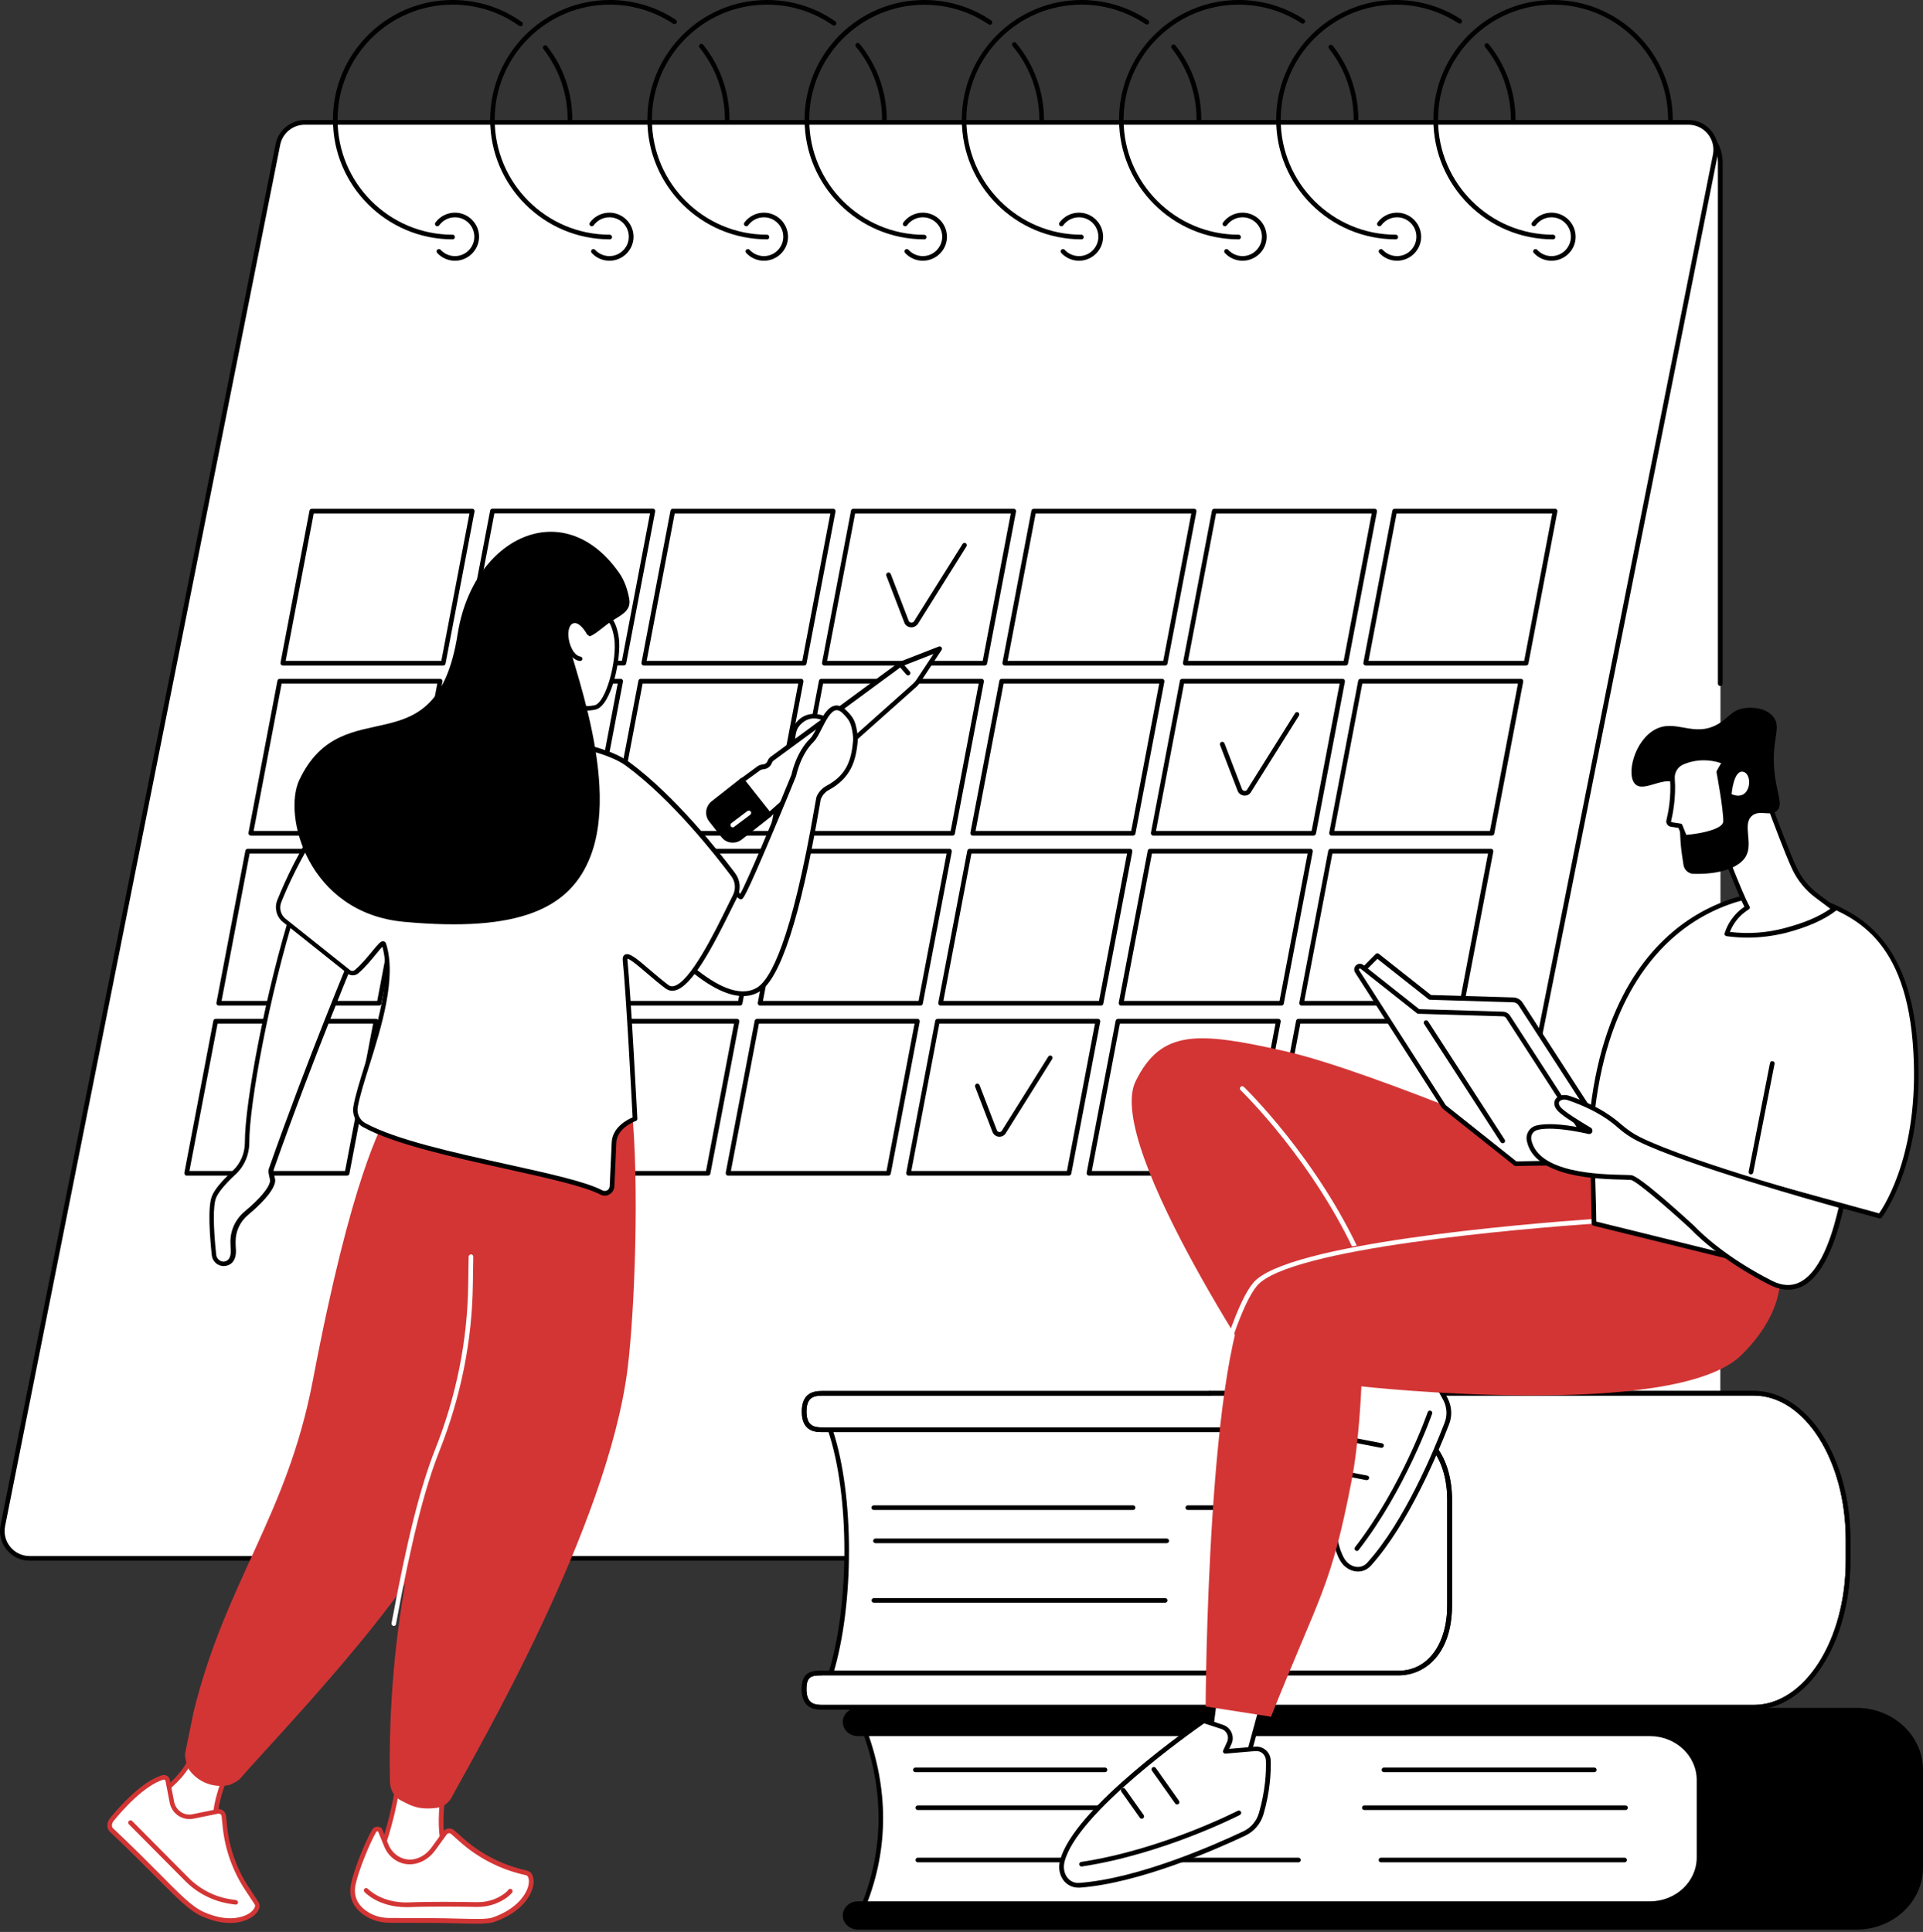 <svg width="209" height="210" viewBox="0 0 209 210" fill="none" xmlns="http://www.w3.org/2000/svg">
<rect x="0" y="0" width="209" height="210" fill="#333333" stroke="none"/>
<g id="Illustration">
<g id="Revision_week_1_">
<g id="Group">
<g id="Group_2">
<path id="Vector" d="M157.37 160.679H183.11C185.242 160.679 186.973 158.949 186.973 156.817V17.638C186.973 15.266 185.047 13.34 182.675 13.34H117.452L157.37 160.679Z" fill="white"/>
<path id="Vector_2" d="M186.961 124.566V17.638C186.961 15.266 185.036 13.34 182.663 13.34H117.44L186.961 124.566Z" fill="white"/>
<path id="Vector_3" d="M186.961 74.563C186.824 74.563 186.709 74.449 186.709 74.311V17.638C186.709 15.403 184.887 13.592 182.663 13.592H117.44C117.303 13.592 117.188 13.478 117.188 13.34C117.188 13.203 117.303 13.088 117.44 13.088H182.663C185.173 13.088 187.225 15.128 187.225 17.649V74.311C187.225 74.449 187.11 74.563 186.961 74.563Z" fill="black"/>
<g id="Group_3">
<path id="Vector_4" d="M157.37 160.679H183.11C184.359 160.679 185.471 160.083 186.182 159.167L157.37 160.679Z" fill="white"/>
<path id="Vector_5" d="M183.11 160.931H157.37C157.232 160.931 157.117 160.817 157.117 160.679C157.117 160.542 157.232 160.427 157.37 160.427H183.11C184.245 160.427 185.288 159.911 185.975 159.006C186.056 158.891 186.216 158.868 186.331 158.96C186.445 159.04 186.468 159.201 186.377 159.315C185.586 160.347 184.394 160.931 183.11 160.931Z" fill="black"/>
</g>
<g id="Group_4">
<path id="Vector_6" d="M156.533 166.994C156.258 168.381 155.031 169.389 153.622 169.389H3.223C1.355 169.389 -0.055 167.682 0.312 165.836L30.213 15.701C30.488 14.314 31.714 13.306 33.124 13.306H183.511C185.379 13.306 186.789 15.014 186.422 16.859L156.533 166.994Z" fill="white"/>
<path id="Vector_7" d="M153.61 169.641H3.223C2.249 169.641 1.344 169.217 0.736 168.461C0.117 167.716 -0.123 166.742 0.06 165.79L29.961 15.655C30.259 14.154 31.588 13.054 33.124 13.054H183.511C184.486 13.054 185.391 13.478 185.998 14.234C186.617 14.979 186.858 15.953 186.675 16.904L156.774 167.04C156.487 168.541 155.146 169.641 153.61 169.641ZM33.124 13.558C31.829 13.558 30.706 14.475 30.454 15.747L0.553 165.882C0.392 166.684 0.599 167.51 1.114 168.14C1.63 168.77 2.398 169.137 3.212 169.137H153.599C154.894 169.137 156.017 168.22 156.269 166.948L186.17 16.813C186.331 16.011 186.124 15.185 185.609 14.555C185.093 13.925 184.325 13.558 183.511 13.558H33.124Z" fill="black"/>
</g>
</g>
<g id="Group_5">
<path id="Vector_8" d="M41.204 109.301H23.772C23.692 109.301 23.623 109.266 23.577 109.209C23.531 109.152 23.508 109.072 23.52 109.003L26.672 92.465C26.695 92.35 26.798 92.259 26.924 92.259H44.355C44.436 92.259 44.504 92.293 44.55 92.35C44.596 92.408 44.619 92.488 44.608 92.557L41.456 109.095C41.433 109.221 41.33 109.301 41.204 109.301ZM24.081 108.797H40.998L44.046 92.775H27.13L24.081 108.797Z" fill="black"/>
<path id="Vector_9" d="M43.382 109.049L46.533 92.522H63.965L60.825 109.049H43.382Z" fill="white"/>
<path id="Vector_10" d="M80.434 109.301H63.002C62.922 109.301 62.853 109.266 62.807 109.209C62.761 109.152 62.739 109.072 62.75 109.003L65.902 92.465C65.925 92.35 66.028 92.259 66.154 92.259H83.585C83.666 92.259 83.734 92.293 83.78 92.35C83.826 92.408 83.849 92.488 83.838 92.557L80.686 109.095C80.663 109.221 80.56 109.301 80.434 109.301ZM63.312 108.797H80.228L83.276 92.775H66.36L63.312 108.797Z" fill="black"/>
<path id="Vector_11" d="M100.055 109.301H82.611C82.531 109.301 82.462 109.266 82.416 109.209C82.371 109.152 82.348 109.072 82.359 109.003L85.511 92.465C85.534 92.35 85.637 92.259 85.763 92.259H103.195C103.275 92.259 103.344 92.293 103.39 92.35C103.435 92.408 103.458 92.488 103.447 92.557L100.295 109.095C100.272 109.221 100.169 109.301 100.055 109.301ZM82.921 108.797H99.837L102.885 92.775H85.969L82.921 108.797Z" fill="black"/>
<path id="Vector_12" d="M119.664 109.301H102.232C102.152 109.301 102.083 109.266 102.037 109.209C101.991 109.152 101.969 109.072 101.98 109.003L105.132 92.465C105.155 92.35 105.258 92.259 105.384 92.259H122.816C122.896 92.259 122.965 92.293 123.01 92.35C123.056 92.408 123.079 92.488 123.068 92.557L119.916 109.095C119.893 109.221 119.79 109.301 119.664 109.301ZM102.53 108.797H119.446L122.495 92.775H105.579L102.53 108.797Z" fill="black"/>
<path id="Vector_13" d="M139.273 109.301H121.841C121.761 109.301 121.692 109.266 121.647 109.209C121.601 109.152 121.578 109.072 121.589 109.003L124.741 92.465C124.764 92.35 124.867 92.259 124.993 92.259H142.425C142.505 92.259 142.574 92.293 142.62 92.35C142.665 92.408 142.688 92.488 142.677 92.557L139.525 109.095C139.502 109.221 139.399 109.301 139.273 109.301ZM122.151 108.797H139.067L142.115 92.775H125.199L122.151 108.797Z" fill="black"/>
<path id="Vector_14" d="M158.894 109.301H141.462C141.382 109.301 141.313 109.266 141.267 109.209C141.221 109.152 141.198 109.072 141.21 109.003L144.362 92.465C144.385 92.35 144.488 92.259 144.614 92.259H162.045C162.126 92.259 162.194 92.293 162.24 92.35C162.286 92.408 162.309 92.488 162.298 92.557L159.146 109.095C159.123 109.221 159.008 109.301 158.894 109.301ZM141.76 108.797H158.676L161.725 92.775H144.809L141.76 108.797Z" fill="black"/>
<path id="Vector_15" d="M37.72 127.787H20.288C20.208 127.787 20.139 127.752 20.093 127.695C20.047 127.638 20.024 127.557 20.036 127.489L23.188 110.951C23.211 110.836 23.314 110.745 23.44 110.745H40.872C40.952 110.745 41.02 110.779 41.066 110.836C41.112 110.894 41.135 110.974 41.124 111.043L37.972 127.58C37.949 127.695 37.846 127.787 37.72 127.787ZM20.586 127.282H37.502L40.551 111.26H23.646L20.586 127.282Z" fill="black"/>
<path id="Vector_16" d="M39.897 127.535L43.049 110.997H60.481L57.329 127.535H39.897Z" fill="white"/>
<path id="Vector_17" d="M76.95 127.787H59.518C59.438 127.787 59.369 127.752 59.323 127.695C59.277 127.638 59.255 127.557 59.266 127.489L62.418 110.951C62.441 110.836 62.544 110.745 62.67 110.745H80.102C80.182 110.745 80.251 110.779 80.296 110.836C80.342 110.894 80.365 110.974 80.354 111.043L77.202 127.58C77.179 127.695 77.064 127.787 76.95 127.787ZM59.816 127.282H76.732L79.781 111.26H62.876L59.816 127.282Z" fill="black"/>
<path id="Vector_18" d="M96.559 127.787H79.127C79.047 127.787 78.978 127.752 78.933 127.695C78.887 127.638 78.864 127.557 78.875 127.489L82.027 110.951C82.05 110.836 82.153 110.745 82.279 110.745H99.711C99.791 110.745 99.86 110.779 99.906 110.836C99.951 110.894 99.974 110.974 99.963 111.043L96.811 127.58C96.788 127.695 96.685 127.787 96.559 127.787ZM79.437 127.282H96.353L99.401 111.26H82.485L79.437 127.282Z" fill="black"/>
<path id="Vector_19" d="M116.18 127.787H98.748C98.668 127.787 98.599 127.752 98.553 127.695C98.507 127.638 98.484 127.557 98.496 127.489L101.648 110.951C101.671 110.836 101.774 110.745 101.9 110.745H119.332C119.412 110.745 119.481 110.779 119.526 110.836C119.572 110.894 119.595 110.974 119.584 111.043L116.432 127.58C116.398 127.695 116.294 127.787 116.18 127.787ZM99.046 127.282H115.962L119.011 111.26H102.095L99.046 127.282Z" fill="black"/>
<path id="Vector_20" d="M135.789 127.787H118.357C118.277 127.787 118.208 127.752 118.163 127.695C118.117 127.638 118.094 127.557 118.105 127.489L121.257 110.951C121.28 110.836 121.383 110.745 121.509 110.745H138.941C139.021 110.745 139.09 110.779 139.136 110.836C139.181 110.894 139.204 110.974 139.193 111.043L136.041 127.58C136.018 127.695 135.915 127.787 135.789 127.787ZM118.667 127.282H135.583L138.631 111.26H121.715L118.667 127.282Z" fill="black"/>
<path id="Vector_21" d="M155.41 127.787H137.967C137.886 127.787 137.818 127.752 137.772 127.695C137.726 127.638 137.703 127.557 137.714 127.489L140.866 110.951C140.889 110.836 140.992 110.745 141.118 110.745H158.55C158.63 110.745 158.699 110.779 158.745 110.836C158.791 110.894 158.814 110.974 158.802 111.043L155.65 127.58C155.628 127.695 155.524 127.787 155.41 127.787ZM138.276 127.282H155.192L158.241 111.26H141.325L138.276 127.282Z" fill="black"/>
<path id="Vector_22" d="M48.184 72.34H30.74C30.66 72.34 30.591 72.305 30.546 72.248C30.5 72.191 30.477 72.111 30.488 72.042L33.64 55.504C33.663 55.389 33.766 55.298 33.892 55.298H51.324C51.404 55.298 51.473 55.332 51.519 55.389C51.564 55.447 51.587 55.527 51.576 55.596L48.424 72.134C48.401 72.26 48.298 72.34 48.184 72.34ZM31.05 71.836H47.966L51.026 55.814H34.098L31.05 71.836Z" fill="black"/>
<path id="Vector_23" d="M67.804 72.329H50.373C50.292 72.329 50.224 72.294 50.178 72.237C50.132 72.18 50.109 72.1 50.12 72.031L53.272 55.493C53.295 55.378 53.398 55.287 53.524 55.287H70.956C71.036 55.287 71.105 55.321 71.151 55.378C71.197 55.436 71.219 55.516 71.208 55.585L68.056 72.122C68.033 72.237 67.93 72.329 67.804 72.329ZM50.67 71.824H67.598L70.647 55.802H53.73L50.67 71.824Z" fill="black"/>
<path id="Vector_24" d="M87.413 72.34H69.97C69.89 72.34 69.821 72.305 69.775 72.248C69.73 72.191 69.707 72.111 69.718 72.042L72.87 55.504C72.893 55.389 72.996 55.298 73.122 55.298H90.554C90.634 55.298 90.703 55.332 90.749 55.389C90.794 55.447 90.817 55.527 90.806 55.596L87.654 72.134C87.631 72.26 87.528 72.34 87.413 72.34ZM70.28 71.836H87.196L90.244 55.814H73.328L70.28 71.836Z" fill="black"/>
<path id="Vector_25" d="M107.023 72.34H89.591C89.511 72.34 89.442 72.305 89.396 72.248C89.35 72.191 89.327 72.111 89.339 72.042L92.491 55.504C92.513 55.389 92.617 55.298 92.743 55.298H110.174C110.255 55.298 110.323 55.332 110.369 55.389C110.415 55.447 110.438 55.527 110.427 55.596L107.275 72.134C107.252 72.26 107.149 72.34 107.023 72.34ZM89.889 71.836H106.805L109.854 55.814H92.938L89.889 71.836Z" fill="black"/>
<path id="Vector_26" d="M126.632 72.34H109.2C109.12 72.34 109.051 72.305 109.005 72.248C108.96 72.191 108.937 72.111 108.948 72.042L112.1 55.504C112.123 55.389 112.226 55.298 112.352 55.298H129.784C129.864 55.298 129.933 55.332 129.978 55.389C130.024 55.447 130.047 55.527 130.036 55.596L126.884 72.134C126.861 72.26 126.758 72.34 126.632 72.34ZM109.51 71.836H126.426L129.474 55.814H112.558L109.51 71.836Z" fill="black"/>
<path id="Vector_27" d="M146.253 72.34H128.821C128.741 72.34 128.672 72.305 128.626 72.248C128.58 72.191 128.557 72.111 128.569 72.042L131.721 55.504C131.743 55.389 131.847 55.298 131.973 55.298H149.404C149.485 55.298 149.553 55.332 149.599 55.389C149.645 55.447 149.668 55.527 149.657 55.596L146.505 72.134C146.482 72.26 146.379 72.34 146.253 72.34ZM129.119 71.836H146.035L149.083 55.814H132.168L129.119 71.836Z" fill="black"/>
<path id="Vector_28" d="M165.862 72.34H148.43C148.35 72.34 148.281 72.305 148.235 72.248C148.19 72.191 148.167 72.111 148.178 72.042L151.33 55.504C151.353 55.389 151.456 55.298 151.582 55.298H169.014C169.094 55.298 169.163 55.332 169.208 55.389C169.254 55.447 169.277 55.527 169.266 55.596L166.114 72.134C166.091 72.26 165.988 72.34 165.862 72.34ZM148.74 71.836H165.656L168.704 55.814H151.788L148.74 71.836Z" fill="black"/>
<path id="Vector_29" d="M44.688 90.826H27.256C27.176 90.826 27.107 90.792 27.061 90.735C27.015 90.677 26.993 90.597 27.004 90.528L30.156 73.99C30.179 73.876 30.282 73.784 30.408 73.784H47.84C47.92 73.784 47.989 73.819 48.034 73.876C48.08 73.933 48.103 74.013 48.092 74.082L44.94 90.62C44.917 90.735 44.814 90.826 44.688 90.826ZM27.566 90.322H44.482L47.53 74.3H30.614L27.566 90.322Z" fill="black"/>
<path id="Vector_30" d="M64.309 90.826H46.877C46.797 90.826 46.728 90.792 46.682 90.735C46.636 90.677 46.613 90.597 46.625 90.528L49.776 73.99C49.799 73.876 49.903 73.784 50.029 73.784H67.46C67.54 73.784 67.609 73.819 67.655 73.876C67.701 73.933 67.724 74.013 67.712 74.082L64.561 90.62C64.538 90.735 64.435 90.826 64.309 90.826ZM47.175 90.322H64.091L67.139 74.3H50.235L47.175 90.322Z" fill="black"/>
<path id="Vector_31" d="M83.918 90.826H66.486C66.406 90.826 66.337 90.792 66.291 90.735C66.246 90.677 66.222 90.597 66.234 90.528L69.386 73.99C69.409 73.876 69.512 73.784 69.638 73.784H87.07C87.15 73.784 87.219 73.819 87.264 73.876C87.31 73.933 87.333 74.013 87.322 74.082L84.17 90.62C84.147 90.735 84.044 90.826 83.918 90.826ZM66.796 90.322H83.712L86.76 74.3H69.844L66.796 90.322Z" fill="black"/>
<path id="Vector_32" d="M103.539 90.826H86.107C86.027 90.826 85.958 90.792 85.912 90.735C85.866 90.677 85.843 90.597 85.855 90.528L89.007 73.99C89.029 73.876 89.133 73.784 89.259 73.784H106.679C106.759 73.784 106.828 73.819 106.874 73.876C106.92 73.933 106.943 74.013 106.931 74.082L103.779 90.62C103.768 90.735 103.653 90.826 103.539 90.826ZM86.405 90.322H103.321L106.37 74.3H89.454L86.405 90.322Z" fill="black"/>
<path id="Vector_33" d="M123.148 90.826H105.716C105.636 90.826 105.567 90.792 105.521 90.735C105.475 90.677 105.453 90.597 105.464 90.528L108.616 73.99C108.639 73.876 108.742 73.784 108.868 73.784H126.3C126.38 73.784 126.449 73.819 126.494 73.876C126.54 73.933 126.563 74.013 126.552 74.082L123.4 90.62C123.377 90.735 123.274 90.826 123.148 90.826ZM106.026 90.322H122.942L125.99 74.3H109.074L106.026 90.322Z" fill="black"/>
<path id="Vector_34" d="M162.149 90.826H144.717C144.637 90.826 144.568 90.792 144.522 90.735C144.476 90.677 144.453 90.597 144.465 90.528L147.616 73.99C147.639 73.876 147.742 73.784 147.869 73.784H165.3C165.38 73.784 165.449 73.819 165.495 73.876C165.541 73.933 165.564 74.013 165.552 74.082L162.401 90.62C162.378 90.735 162.263 90.826 162.149 90.826ZM145.015 90.322H161.931L164.979 74.3H148.063L145.015 90.322Z" fill="black"/>
<path id="Vector_35" d="M142.769 90.826H125.337C125.257 90.826 125.188 90.792 125.142 90.735C125.096 90.677 125.073 90.597 125.085 90.528L128.237 73.99C128.259 73.876 128.363 73.784 128.489 73.784H145.92C146.001 73.784 146.069 73.819 146.115 73.876C146.161 73.933 146.184 74.013 146.173 74.082L143.021 90.62C142.986 90.735 142.883 90.826 142.769 90.826ZM125.635 90.322H142.551L145.599 74.3H128.683L125.635 90.322Z" fill="black"/>
</g>
<g id="Group_6">
<path id="Vector_36" d="M61.948 13.26C61.81 13.26 61.696 13.146 61.696 13.008C61.696 10.2 60.779 7.541 59.06 5.329C58.968 5.215 58.991 5.054 59.105 4.974C59.22 4.894 59.38 4.905 59.461 5.02C61.26 7.324 62.2 10.086 62.2 13.008C62.2 13.146 62.085 13.26 61.948 13.26Z" fill="black"/>
<path id="Vector_37" d="M49.192 26.016C42.018 26.016 36.184 20.182 36.184 13.008C36.184 5.833 42.018 0 49.192 0C51.908 0 54.51 0.825 56.722 2.395C56.836 2.476 56.859 2.636 56.779 2.751C56.699 2.865 56.538 2.888 56.424 2.808C54.303 1.295 51.805 0.504 49.192 0.504C42.304 0.504 36.688 6.109 36.688 13.008C36.688 19.896 42.293 25.512 49.192 25.512C49.33 25.512 49.444 25.626 49.444 25.764C49.444 25.901 49.341 26.016 49.192 26.016Z" fill="black"/>
<path id="Vector_38" d="M79.036 13.26C78.898 13.26 78.784 13.146 78.784 13.008C78.784 10.131 77.832 7.427 76.033 5.18C75.941 5.066 75.964 4.917 76.067 4.825C76.182 4.733 76.331 4.756 76.423 4.859C78.268 7.152 79.288 10.051 79.288 13.008C79.288 13.146 79.173 13.26 79.036 13.26Z" fill="black"/>
<path id="Vector_39" d="M66.28 26.016C59.105 26.016 53.272 20.182 53.272 13.008C53.272 5.833 59.105 0 66.28 0C68.847 0 71.334 0.745 73.454 2.155C73.569 2.235 73.603 2.384 73.523 2.51C73.443 2.624 73.294 2.659 73.168 2.579C71.116 1.226 68.733 0.504 66.268 0.504C59.38 0.504 53.765 6.109 53.765 13.008C53.765 19.896 59.369 25.512 66.268 25.512C66.406 25.512 66.52 25.626 66.52 25.764C66.532 25.901 66.417 26.016 66.28 26.016Z" fill="black"/>
<path id="Vector_40" d="M96.124 13.26C95.986 13.26 95.871 13.145 95.871 13.008C95.871 10.12 94.863 7.3 93.029 5.077C92.938 4.974 92.96 4.813 93.064 4.722C93.167 4.63 93.327 4.653 93.419 4.756C95.321 7.071 96.376 10.005 96.376 13.008C96.376 13.145 96.261 13.26 96.124 13.26Z" fill="black"/>
<path id="Vector_41" d="M83.368 26.016C76.193 26.016 70.36 20.182 70.36 13.008C70.36 5.833 76.193 0 83.368 0C86.038 0 88.617 0.802 90.794 2.327C90.909 2.407 90.932 2.567 90.852 2.682C90.771 2.796 90.611 2.819 90.496 2.739C88.399 1.272 85.924 0.504 83.356 0.504C76.468 0.504 70.853 6.109 70.853 13.008C70.853 19.896 76.457 25.512 83.356 25.512C83.494 25.512 83.608 25.626 83.608 25.764C83.62 25.901 83.505 26.016 83.368 26.016Z" fill="black"/>
<path id="Vector_42" d="M113.211 13.26C113.074 13.26 112.959 13.146 112.959 13.008C112.959 10.085 111.928 7.232 110.048 4.997C109.957 4.894 109.968 4.733 110.083 4.642C110.186 4.55 110.346 4.561 110.438 4.676C112.386 7.014 113.464 9.971 113.464 13.02C113.464 13.146 113.349 13.26 113.211 13.26Z" fill="black"/>
<path id="Vector_43" d="M100.456 26.016C93.281 26.016 87.448 20.182 87.448 13.008C87.448 5.833 93.281 0 100.456 0C103.057 0 105.579 0.768 107.733 2.223C107.848 2.304 107.882 2.464 107.802 2.579C107.722 2.693 107.561 2.728 107.447 2.647C105.384 1.249 102.966 0.516 100.456 0.516C93.568 0.516 87.952 6.12 87.952 13.019C87.952 19.907 93.556 25.523 100.456 25.523C100.593 25.523 100.708 25.638 100.708 25.775C100.708 25.901 100.593 26.016 100.456 26.016Z" fill="black"/>
<path id="Vector_44" d="M130.299 13.26C130.162 13.26 130.047 13.145 130.047 13.008C130.047 10.154 129.107 7.472 127.342 5.238C127.251 5.123 127.274 4.974 127.388 4.882C127.503 4.791 127.652 4.813 127.744 4.928C129.589 7.243 130.563 10.04 130.563 13.008C130.551 13.145 130.437 13.26 130.299 13.26Z" fill="black"/>
<path id="Vector_45" d="M117.544 26.016C110.369 26.016 104.536 20.182 104.536 13.008C104.536 5.833 110.369 0 117.544 0C120.145 0 122.644 0.768 124.787 2.2C124.901 2.281 124.936 2.441 124.856 2.556C124.775 2.67 124.615 2.705 124.5 2.624C122.437 1.238 120.031 0.504 117.532 0.504C110.644 0.504 105.029 6.109 105.029 13.008C105.029 19.896 110.633 25.512 117.532 25.512C117.67 25.512 117.784 25.626 117.784 25.764C117.796 25.901 117.681 26.016 117.544 26.016Z" fill="black"/>
<path id="Vector_46" d="M147.376 13.26C147.238 13.26 147.124 13.146 147.124 13.008C147.124 10.166 146.195 7.495 144.442 5.272C144.35 5.157 144.373 5.008 144.488 4.917C144.602 4.825 144.763 4.848 144.843 4.963C146.665 7.278 147.628 10.062 147.628 13.008C147.628 13.146 147.525 13.26 147.376 13.26Z" fill="black"/>
<path id="Vector_47" d="M134.631 26.016C127.457 26.016 121.624 20.182 121.624 13.008C121.624 5.833 127.457 0 134.631 0C137.164 0 139.628 0.733 141.737 2.109C141.852 2.189 141.886 2.338 141.806 2.464C141.726 2.579 141.577 2.613 141.451 2.533C139.422 1.203 137.061 0.504 134.62 0.504C127.732 0.504 122.116 6.109 122.116 13.008C122.116 19.896 127.721 25.512 134.62 25.512C134.758 25.512 134.872 25.626 134.872 25.764C134.884 25.901 134.769 26.016 134.631 26.016Z" fill="black"/>
<path id="Vector_48" d="M164.464 13.26C164.326 13.26 164.212 13.145 164.212 13.008C164.212 10.143 163.215 7.335 161.404 5.111C161.312 5.008 161.335 4.848 161.438 4.756C161.541 4.664 161.702 4.687 161.793 4.791C163.673 7.106 164.716 10.017 164.716 13.008C164.716 13.145 164.601 13.26 164.464 13.26Z" fill="black"/>
<path id="Vector_49" d="M151.708 26.016C144.534 26.016 138.7 20.182 138.7 13.008C138.7 5.833 144.534 0 151.708 0C154.229 0 156.682 0.722 158.791 2.097C158.905 2.178 158.94 2.327 158.859 2.453C158.779 2.567 158.63 2.602 158.504 2.521C156.476 1.203 154.126 0.504 151.697 0.504C144.809 0.504 139.193 6.109 139.193 13.008C139.193 19.896 144.797 25.512 151.697 25.512C151.834 25.512 151.949 25.626 151.949 25.764C151.96 25.901 151.857 26.016 151.708 26.016Z" fill="black"/>
<path id="Vector_50" d="M168.796 26.016C161.621 26.016 155.788 20.182 155.788 13.008C155.788 5.833 161.621 0 168.796 0C175.97 0 181.804 5.833 181.804 13.008C181.804 13.145 181.689 13.26 181.552 13.26C181.414 13.26 181.299 13.145 181.299 13.008C181.299 6.12 175.695 0.504 168.796 0.504C161.908 0.504 156.292 6.109 156.292 13.008C156.292 19.896 161.896 25.512 168.796 25.512C168.933 25.512 169.048 25.626 169.048 25.764C169.048 25.901 168.933 26.016 168.796 26.016Z" fill="black"/>
<path id="Vector_51" d="M49.444 28.342C48.711 28.342 48.012 28.033 47.519 27.494C47.427 27.391 47.427 27.231 47.53 27.139C47.633 27.047 47.794 27.047 47.886 27.15C48.287 27.586 48.848 27.838 49.444 27.838C50.613 27.838 51.553 26.887 51.553 25.729C51.553 24.56 50.602 23.62 49.444 23.62C48.768 23.62 48.138 23.941 47.737 24.491C47.656 24.606 47.496 24.629 47.381 24.549C47.267 24.469 47.244 24.308 47.324 24.194C47.817 23.517 48.608 23.116 49.444 23.116C50.888 23.116 52.069 24.297 52.069 25.741C52.057 27.173 50.888 28.342 49.444 28.342Z" fill="black"/>
<path id="Vector_52" d="M66.234 28.342C65.501 28.342 64.801 28.033 64.309 27.494C64.217 27.391 64.217 27.231 64.32 27.139C64.423 27.047 64.584 27.047 64.675 27.15C65.076 27.586 65.638 27.838 66.234 27.838C67.403 27.838 68.343 26.887 68.343 25.729C68.343 24.56 67.391 23.62 66.234 23.62C65.558 23.62 64.927 23.941 64.526 24.491C64.446 24.606 64.286 24.629 64.171 24.549C64.056 24.469 64.034 24.308 64.114 24.194C64.607 23.517 65.397 23.116 66.234 23.116C67.678 23.116 68.859 24.297 68.859 25.741C68.847 27.173 67.678 28.342 66.234 28.342Z" fill="black"/>
<path id="Vector_53" d="M83.024 28.342C82.29 28.342 81.591 28.033 81.099 27.494C81.007 27.391 81.007 27.231 81.11 27.139C81.213 27.047 81.374 27.047 81.465 27.15C81.866 27.586 82.428 27.838 83.024 27.838C84.193 27.838 85.133 26.887 85.133 25.729C85.133 24.56 84.181 23.62 83.024 23.62C82.348 23.62 81.717 23.941 81.316 24.491C81.236 24.606 81.076 24.629 80.961 24.549C80.846 24.469 80.823 24.308 80.904 24.194C81.397 23.517 82.187 23.116 83.024 23.116C84.468 23.116 85.648 24.297 85.648 25.741C85.648 27.173 84.468 28.342 83.024 28.342Z" fill="black"/>
<path id="Vector_54" d="M100.295 28.342C99.562 28.342 98.863 28.033 98.37 27.494C98.278 27.391 98.278 27.231 98.381 27.139C98.484 27.047 98.645 27.047 98.737 27.15C99.138 27.586 99.699 27.838 100.295 27.838C101.464 27.838 102.404 26.887 102.404 25.729C102.404 24.56 101.453 23.62 100.295 23.62C99.619 23.62 98.989 23.941 98.588 24.491C98.507 24.606 98.347 24.629 98.232 24.549C98.118 24.469 98.095 24.308 98.175 24.194C98.668 23.517 99.459 23.116 100.295 23.116C101.739 23.116 102.92 24.297 102.92 25.741C102.92 27.173 101.739 28.342 100.295 28.342Z" fill="black"/>
<path id="Vector_55" d="M117.269 28.342C116.535 28.342 115.836 28.033 115.343 27.494C115.251 27.391 115.251 27.231 115.355 27.139C115.458 27.047 115.618 27.047 115.71 27.15C116.111 27.586 116.673 27.838 117.269 27.838C118.438 27.838 119.377 26.887 119.377 25.729C119.377 24.56 118.426 23.62 117.269 23.62C116.592 23.62 115.962 23.941 115.561 24.491C115.481 24.606 115.32 24.629 115.206 24.549C115.091 24.469 115.068 24.308 115.148 24.194C115.641 23.517 116.432 23.116 117.269 23.116C118.713 23.116 119.893 24.297 119.893 25.741C119.882 27.173 118.713 28.342 117.269 28.342Z" fill="black"/>
<path id="Vector_56" d="M135.044 28.342C134.311 28.342 133.611 28.033 133.119 27.494C133.027 27.391 133.027 27.231 133.13 27.139C133.233 27.047 133.394 27.047 133.485 27.15C133.887 27.586 134.448 27.838 135.044 27.838C136.213 27.838 137.153 26.887 137.153 25.729C137.153 24.56 136.202 23.62 135.044 23.62C134.368 23.62 133.738 23.941 133.336 24.491C133.256 24.606 133.096 24.629 132.981 24.549C132.867 24.469 132.844 24.308 132.924 24.194C133.417 23.517 134.207 23.116 135.044 23.116C136.488 23.116 137.669 24.297 137.669 25.741C137.669 27.173 136.488 28.342 135.044 28.342Z" fill="black"/>
<path id="Vector_57" d="M151.834 28.342C151.1 28.342 150.401 28.033 149.909 27.494C149.817 27.391 149.817 27.231 149.92 27.139C150.023 27.047 150.184 27.047 150.275 27.15C150.676 27.586 151.238 27.838 151.834 27.838C153.003 27.838 153.943 26.887 153.943 25.729C153.943 24.56 152.992 23.62 151.834 23.62C151.158 23.62 150.527 23.941 150.126 24.491C150.046 24.606 149.886 24.629 149.771 24.549C149.656 24.469 149.634 24.308 149.714 24.194C150.207 23.517 150.997 23.116 151.834 23.116C153.278 23.116 154.458 24.297 154.458 25.741C154.458 27.173 153.278 28.342 151.834 28.342Z" fill="black"/>
<path id="Vector_58" d="M168.624 28.342C167.89 28.342 167.191 28.033 166.698 27.494C166.607 27.391 166.607 27.231 166.71 27.139C166.813 27.047 166.974 27.047 167.065 27.15C167.466 27.586 168.028 27.838 168.624 27.838C169.793 27.838 170.733 26.887 170.733 25.729C170.733 24.56 169.781 23.62 168.624 23.62C167.948 23.62 167.317 23.941 166.916 24.491C166.836 24.606 166.676 24.629 166.561 24.549C166.446 24.469 166.423 24.308 166.504 24.194C166.996 23.517 167.787 23.116 168.624 23.116C170.068 23.116 171.248 24.297 171.248 25.741C171.248 27.173 170.068 28.342 168.624 28.342Z" fill="black"/>
</g>
<g id="Group_7">
<path id="Vector_59" d="M135.296 86.482C135.239 86.482 135.193 86.482 135.136 86.471C134.838 86.414 134.597 86.207 134.494 85.909L132.603 80.981C132.557 80.855 132.614 80.706 132.752 80.649C132.878 80.603 133.027 80.66 133.084 80.798L134.975 85.737C135.021 85.863 135.113 85.944 135.227 85.967C135.342 85.99 135.457 85.955 135.525 85.863L140.752 77.52C140.82 77.405 140.981 77.371 141.095 77.44C141.21 77.509 141.244 77.669 141.176 77.784L135.938 86.138C135.927 86.15 135.927 86.161 135.915 86.161C135.778 86.379 135.548 86.482 135.296 86.482Z" fill="black"/>
<path id="Vector_60" d="M108.639 123.558C108.593 123.558 108.536 123.558 108.478 123.546C108.18 123.489 107.951 123.283 107.848 122.996L105.98 118.137C105.934 118.011 105.991 117.862 106.129 117.805C106.255 117.759 106.404 117.816 106.461 117.954L108.329 122.824C108.364 122.95 108.455 123.019 108.57 123.042C108.673 123.065 108.788 123.031 108.856 122.95L113.934 114.848C114.002 114.733 114.163 114.699 114.277 114.767C114.392 114.836 114.426 114.997 114.358 115.111L109.269 123.237C109.258 123.248 109.258 123.26 109.246 123.26C109.109 123.443 108.879 123.558 108.639 123.558Z" fill="black"/>
<path id="Vector_61" d="M99.069 68.191C99.012 68.191 98.966 68.191 98.909 68.18C98.599 68.122 98.358 67.916 98.267 67.618L96.33 62.575C96.284 62.449 96.341 62.3 96.479 62.243C96.605 62.197 96.754 62.255 96.811 62.392L98.748 67.446C98.794 67.572 98.886 67.664 99.012 67.675C99.126 67.698 99.241 67.653 99.321 67.572L104.616 59.126C104.685 59.011 104.845 58.977 104.96 59.045C105.074 59.114 105.109 59.275 105.04 59.389L99.745 67.847C99.734 67.859 99.734 67.87 99.722 67.87C99.539 68.077 99.31 68.191 99.069 68.191Z" fill="black"/>
</g>
</g>
<g id="Group_8">
<g id="Group_9">
<g id="Group_10">
<g id="Group_11">
<path id="Vector_62" d="M90.233 182.111C92.513 174.799 92.731 162.88 90.233 155.442L92.032 152.852L160.131 154.857L158.435 182.661L91.906 183.005L90.233 182.111Z" fill="white"/>
<path id="Vector_63" d="M91.906 183.245C91.86 183.245 91.826 183.234 91.791 183.211L90.118 182.317C90.015 182.259 89.958 182.133 89.992 182.019C92.364 174.443 92.364 162.547 89.992 155.499C89.969 155.418 89.981 155.338 90.026 155.269L91.826 152.679C91.872 152.611 91.952 152.565 92.043 152.576L160.143 154.582C160.212 154.582 160.281 154.616 160.326 154.662C160.372 154.708 160.395 154.777 160.395 154.845L158.699 182.649C158.688 182.787 158.584 182.89 158.447 182.89L91.906 183.245ZM90.542 181.984L91.975 182.741L158.195 182.397L159.856 155.098L92.158 153.103L90.519 155.476C92.846 162.547 92.857 174.352 90.542 181.984Z" fill="black"/>
</g>
<g id="Group_12">
<path id="Vector_64" d="M190.617 151.442H125.933H89.316C88.25 151.442 87.39 151.774 87.39 153.424C87.39 155.075 88.25 155.407 89.316 155.407H151.994C155.066 155.407 157.541 158.261 157.541 163.028V174.478C157.541 179.245 155.054 181.847 151.994 181.847H89.316C88.25 181.847 87.39 181.927 87.39 183.577C87.39 185.239 88.25 185.56 89.316 185.56H190.617C196.267 185.56 200.851 178.432 200.851 169.63V167.361C200.863 158.57 196.279 151.442 190.617 151.442Z" fill="white"/>
<path id="Vector_65" d="M190.617 185.824H89.316C88.376 185.824 87.138 185.595 87.138 183.589C87.138 181.606 88.399 181.606 89.316 181.606H151.994C155.169 181.606 157.289 178.741 157.289 174.489V163.04C157.289 158.696 155.112 155.671 151.994 155.671H89.316C88.376 155.671 87.138 155.442 87.138 153.436C87.138 151.43 88.388 151.201 89.316 151.201H190.617C196.405 151.201 201.104 158.456 201.104 167.384V169.653C201.115 178.569 196.405 185.824 190.617 185.824ZM89.327 182.111C88.261 182.111 87.654 182.179 87.654 183.589C87.654 185.022 88.319 185.32 89.327 185.32H190.628C196.13 185.32 200.611 178.283 200.611 169.641V167.372C200.611 158.731 196.13 151.694 190.628 151.694H89.327C88.319 151.694 87.654 151.992 87.654 153.425C87.654 154.857 88.319 155.155 89.327 155.155H152.006C155.421 155.155 157.816 158.398 157.816 163.029V174.478C157.816 179.75 154.905 182.099 152.006 182.099H89.327V182.111Z" fill="black"/>
</g>
<path id="Vector_66" d="M190.617 185.824H89.316C88.376 185.824 87.138 185.595 87.138 183.589C87.138 181.606 88.399 181.606 89.316 181.606H151.994C155.169 181.606 157.289 178.741 157.289 174.489V163.04C157.289 158.696 155.112 155.671 151.994 155.671H130.953C130.815 155.671 130.7 155.556 130.7 155.419C130.7 155.281 130.815 155.167 130.953 155.167H151.994C155.41 155.167 157.805 158.41 157.805 163.04V174.489C157.805 179.761 154.894 182.111 151.994 182.111H89.316C88.25 182.111 87.643 182.179 87.643 183.589C87.643 185.022 88.307 185.32 89.316 185.32H190.617C196.118 185.32 200.599 178.283 200.599 169.641V167.372C200.599 158.731 196.118 151.694 190.617 151.694H131.468C131.331 151.694 131.216 151.579 131.216 151.442C131.216 151.304 131.331 151.19 131.468 151.19H190.617C196.405 151.19 201.104 158.444 201.104 167.372V169.641C201.115 178.569 196.405 185.824 190.617 185.824Z" fill="black"/>
<path id="Vector_67" d="M130.964 155.671H89.327C88.388 155.671 87.15 155.442 87.15 153.436C87.15 151.43 88.399 151.201 89.327 151.201H131.468C131.606 151.201 131.72 151.316 131.72 151.453C131.72 151.591 131.606 151.705 131.468 151.705H89.327C88.319 151.705 87.654 152.003 87.654 153.436C87.654 154.869 88.319 155.167 89.327 155.167H130.964C131.102 155.167 131.216 155.281 131.216 155.419C131.216 155.556 131.102 155.671 130.964 155.671Z" fill="black"/>
<g id="Group_13">
<path id="Vector_68" d="M135.606 164.129H129.096C128.958 164.129 128.844 164.014 128.844 163.877C128.844 163.739 128.958 163.625 129.096 163.625H135.606C135.743 163.625 135.858 163.739 135.858 163.877C135.858 164.014 135.743 164.129 135.606 164.129Z" fill="black"/>
<path id="Vector_69" d="M123.148 164.129H94.966C94.829 164.129 94.714 164.014 94.714 163.877C94.714 163.739 94.829 163.625 94.966 163.625H123.148C123.285 163.625 123.4 163.739 123.4 163.877C123.4 164.014 123.285 164.129 123.148 164.129Z" fill="black"/>
<path id="Vector_70" d="M126.804 167.739H95.149C95.012 167.739 94.897 167.624 94.897 167.487C94.897 167.349 95.012 167.235 95.149 167.235H126.804C126.941 167.235 127.056 167.349 127.056 167.487C127.056 167.624 126.941 167.739 126.804 167.739Z" fill="black"/>
<path id="Vector_71" d="M135.663 174.214H131.583C131.445 174.214 131.331 174.1 131.331 173.962C131.331 173.825 131.445 173.71 131.583 173.71H135.663C135.8 173.71 135.915 173.825 135.915 173.962C135.915 174.1 135.812 174.214 135.663 174.214Z" fill="white"/>
<path id="Vector_72" d="M126.632 174.214H94.977C94.84 174.214 94.725 174.1 94.725 173.962C94.725 173.825 94.84 173.71 94.977 173.71H126.632C126.769 173.71 126.884 173.825 126.884 173.962C126.884 174.1 126.769 174.214 126.632 174.214Z" fill="black"/>
</g>
</g>
<g id="Group_14">
<g id="Group_15">
<path id="Vector_73" d="M93.82 207.221H189.551V187.738H93.82C96.341 194.328 96.41 200.826 93.82 207.221Z" fill="white"/>
<path id="Vector_74" d="M189.563 207.485H93.832C93.751 207.485 93.671 207.439 93.625 207.37C93.579 207.301 93.568 207.209 93.602 207.129C96.112 200.906 96.112 194.408 93.602 187.841C93.568 187.761 93.579 187.68 93.625 187.612C93.671 187.543 93.751 187.497 93.832 187.497H189.563C189.7 187.497 189.815 187.612 189.815 187.749V207.232C189.815 207.37 189.7 207.485 189.563 207.485ZM94.198 206.969H189.299V188.001H94.187C96.571 194.465 96.582 200.837 94.198 206.969Z" fill="black"/>
</g>
<path id="Vector_75" d="M179.305 188.712H93.235C92.33 188.712 91.597 188.024 91.597 187.176C91.597 186.328 92.33 185.64 93.235 185.64H201.78C205.768 185.64 209 188.655 209 192.391V202.992C209 206.717 205.768 209.742 201.78 209.742H93.235C92.33 209.742 91.597 209.055 91.597 208.206C91.597 207.358 92.33 206.671 93.235 206.671H179.305C182.125 206.671 184.405 204.539 184.405 201.903V193.479C184.405 190.844 182.125 188.712 179.305 188.712Z" fill="black"/>
<g id="Group_16">
<path id="Vector_76" d="M120.099 192.631H99.493C99.355 192.631 99.241 192.517 99.241 192.379C99.241 192.242 99.355 192.127 99.493 192.127H120.099C120.237 192.127 120.351 192.242 120.351 192.379C120.351 192.517 120.237 192.631 120.099 192.631Z" fill="black"/>
<path id="Vector_77" d="M173.277 192.631H150.413C150.275 192.631 150.161 192.517 150.161 192.379C150.161 192.242 150.275 192.127 150.413 192.127H173.277C173.415 192.127 173.529 192.242 173.529 192.379C173.529 192.517 173.415 192.631 173.277 192.631Z" fill="black"/>
<path id="Vector_78" d="M121.853 196.746H99.757C99.619 196.746 99.504 196.631 99.504 196.494C99.504 196.356 99.619 196.242 99.757 196.242H121.853C121.99 196.242 122.105 196.356 122.105 196.494C122.116 196.631 122.002 196.746 121.853 196.746Z" fill="black"/>
<path id="Vector_79" d="M176.669 196.746H148.281C148.144 196.746 148.029 196.631 148.029 196.494C148.029 196.356 148.144 196.242 148.281 196.242H176.669C176.807 196.242 176.921 196.356 176.921 196.494C176.921 196.631 176.807 196.746 176.669 196.746Z" fill="black"/>
<path id="Vector_80" d="M141.118 202.431H99.757C99.619 202.431 99.504 202.316 99.504 202.178C99.504 202.041 99.619 201.926 99.757 201.926H141.118C141.256 201.926 141.37 202.041 141.37 202.178C141.37 202.316 141.256 202.431 141.118 202.431Z" fill="black"/>
<path id="Vector_81" d="M176.566 202.431H150.092C149.954 202.431 149.84 202.316 149.84 202.178C149.84 202.041 149.954 201.926 150.092 201.926H176.566C176.704 201.926 176.818 202.041 176.818 202.178C176.818 202.316 176.704 202.431 176.566 202.431Z" fill="black"/>
</g>
</g>
</g>
<g id="Group_17">
<g id="Group_18">
<g id="Group_19">
<path id="Vector_82" d="M137.416 184.46L135.537 191.383L131.205 191.004L132.144 183.75L137.416 184.46Z" fill="white"/>
<path id="Vector_83" d="M135.537 191.635C135.525 191.635 135.525 191.635 135.514 191.635L131.182 191.256C131.113 191.245 131.044 191.222 131.01 191.165C130.976 191.107 130.953 191.039 130.953 190.97L131.892 183.727C131.904 183.658 131.938 183.601 131.984 183.555C132.041 183.509 132.11 183.498 132.167 183.509L137.439 184.22C137.508 184.231 137.577 184.265 137.611 184.334C137.657 184.391 137.669 184.472 137.646 184.54L135.766 191.451C135.755 191.554 135.652 191.635 135.537 191.635ZM131.491 190.775L135.342 191.119L137.096 184.689L132.362 184.048L131.491 190.775Z" fill="black"/>
</g>
<g id="Group_20">
<g id="Group_21">
<path id="Vector_84" d="M135.25 199.29C132.076 200.791 123.813 204.436 117.36 204.929C115.985 205.032 115.125 203.714 115.446 202.362C116.81 196.654 130.838 187.05 130.838 187.05L132.866 187.738C133.577 187.978 133.921 188.781 133.611 189.468L133.187 190.397L136.442 190.122C137.187 190.064 137.829 190.626 137.852 191.371C137.886 192.631 137.795 194.683 137.084 197.158C136.798 198.075 136.133 198.866 135.25 199.29Z" fill="white"/>
<path id="Vector_85" d="M117.2 205.181C116.592 205.181 116.054 204.929 115.664 204.482C115.183 203.909 114.999 203.095 115.194 202.304C116.558 196.574 130.116 187.234 130.689 186.844C130.758 186.798 130.838 186.787 130.918 186.81L132.947 187.497C133.359 187.635 133.68 187.944 133.852 188.334C134.024 188.723 134.024 189.182 133.841 189.572L133.6 190.099L136.419 189.858C136.855 189.824 137.267 189.961 137.588 190.248C137.909 190.534 138.093 190.924 138.104 191.348C138.15 192.643 138.047 194.717 137.325 197.204C137.027 198.224 136.316 199.061 135.365 199.519C132.11 201.055 123.858 204.688 117.383 205.181C117.314 205.181 117.257 205.181 117.2 205.181ZM130.872 187.325C129.589 188.219 116.948 197.124 115.687 202.419C115.538 203.061 115.675 203.703 116.054 204.15C116.375 204.528 116.833 204.711 117.337 204.665C123.732 204.184 131.915 200.574 135.147 199.05C135.972 198.66 136.58 197.938 136.832 197.055C137.531 194.626 137.634 192.609 137.588 191.348C137.577 191.061 137.451 190.798 137.245 190.603C137.027 190.408 136.752 190.317 136.454 190.339L133.199 190.615C133.107 190.626 133.027 190.58 132.97 190.511C132.912 190.443 132.912 190.339 132.947 190.259L133.371 189.331C133.485 189.067 133.497 188.769 133.382 188.506C133.268 188.242 133.05 188.036 132.775 187.944L130.872 187.325Z" fill="black"/>
</g>
<path id="Vector_86" d="M117.555 202.889C117.429 202.889 117.326 202.797 117.303 202.671C117.28 202.534 117.372 202.407 117.521 202.385C126.277 201.055 134.437 196.872 134.528 196.826C134.654 196.757 134.803 196.815 134.872 196.929C134.941 197.055 134.884 197.204 134.769 197.273C134.689 197.319 126.448 201.536 117.612 202.877C117.589 202.889 117.578 202.889 117.555 202.889Z" fill="black"/>
<path id="Vector_87" d="M124.088 197.686C124.007 197.686 123.927 197.651 123.881 197.583L121.876 194.752C121.795 194.637 121.818 194.477 121.933 194.397C122.048 194.316 122.208 194.339 122.288 194.454L124.294 197.285C124.374 197.399 124.351 197.56 124.237 197.64C124.191 197.674 124.145 197.686 124.088 197.686Z" fill="black"/>
<path id="Vector_88" d="M127.927 196.138C127.847 196.138 127.767 196.104 127.721 196.035L125.199 192.471C125.119 192.356 125.142 192.196 125.257 192.116C125.371 192.035 125.532 192.058 125.612 192.173L128.133 195.737C128.214 195.852 128.191 196.012 128.076 196.092C128.03 196.127 127.984 196.138 127.927 196.138Z" fill="black"/>
</g>
<g id="Group_22">
<g id="Group_23">
<path id="Vector_89" d="M157.266 154.72C156.086 157.78 152.854 165.538 148.808 170.02C147.949 170.971 146.516 170.627 145.874 169.515C143.124 164.793 146.425 149.299 146.425 149.299L148.235 148.462C148.866 148.164 149.622 148.485 149.851 149.15L150.161 150.044L152.178 147.774C152.636 147.259 153.438 147.224 153.931 147.717C154.768 148.542 156.017 149.986 157.129 152.118C157.53 152.909 157.587 153.86 157.266 154.72Z" fill="white"/>
<path id="Vector_90" d="M147.593 170.822C147.525 170.822 147.456 170.822 147.387 170.81C146.688 170.741 146.035 170.294 145.657 169.641C142.895 164.885 146.046 149.883 146.172 149.241C146.184 149.161 146.241 149.092 146.31 149.069L148.121 148.233C148.487 148.061 148.911 148.049 149.29 148.21C149.668 148.37 149.954 148.68 150.08 149.058L150.252 149.539L151.983 147.591C152.258 147.281 152.625 147.109 153.026 147.098C153.438 147.087 153.805 147.236 154.092 147.522C154.951 148.37 156.223 149.837 157.335 151.98C157.793 152.863 157.851 153.894 157.495 154.811C156.292 157.94 153.049 165.699 148.992 170.191C148.613 170.604 148.121 170.822 147.593 170.822ZM146.642 149.47C146.344 150.937 143.548 165.023 146.092 169.389C146.39 169.916 146.894 170.26 147.433 170.317C147.88 170.363 148.304 170.203 148.613 169.848C152.613 165.424 155.822 157.734 157.014 154.628C157.312 153.848 157.266 152.966 156.877 152.209C155.788 150.124 154.562 148.703 153.725 147.877C153.542 147.694 153.289 147.591 153.026 147.602C152.762 147.614 152.522 147.728 152.338 147.923L150.321 150.192C150.264 150.261 150.172 150.296 150.08 150.273C149.989 150.25 149.92 150.192 149.886 150.112L149.576 149.218C149.484 148.966 149.301 148.771 149.06 148.668C148.82 148.565 148.545 148.565 148.304 148.68L146.642 149.47Z" fill="black"/>
</g>
<path id="Vector_91" d="M147.479 168.587C147.422 168.587 147.364 168.564 147.319 168.53C147.204 168.449 147.192 168.289 147.273 168.174C152.327 161.653 155.146 153.596 155.169 153.505C155.215 153.367 155.364 153.298 155.49 153.344C155.628 153.39 155.696 153.539 155.65 153.665C155.628 153.745 152.774 161.894 147.674 168.472C147.628 168.553 147.559 168.587 147.479 168.587Z" fill="black"/>
<path id="Vector_92" d="M148.545 160.885C148.533 160.885 148.51 160.885 148.499 160.885L145.324 160.266C145.187 160.244 145.095 160.106 145.129 159.968C145.152 159.831 145.29 159.739 145.427 159.774L148.602 160.392C148.74 160.415 148.831 160.553 148.797 160.69C148.774 160.805 148.659 160.885 148.545 160.885Z" fill="black"/>
<path id="Vector_93" d="M150.149 157.378C150.138 157.378 150.115 157.378 150.103 157.378L146.115 156.599C145.978 156.576 145.886 156.438 145.92 156.301C145.943 156.163 146.081 156.072 146.218 156.106L150.207 156.885C150.344 156.908 150.436 157.046 150.401 157.183C150.367 157.298 150.264 157.378 150.149 157.378Z" fill="black"/>
</g>
<path id="Vector_94" d="M172.692 126.767C172.372 126.423 149.152 116.395 139.674 114.263C130.185 112.132 126.208 111.868 123.423 117.53C119.939 124.612 138.975 152.531 138.975 152.531L178.927 142.113L172.692 126.767Z" fill="#D33535"/>
<path id="Vector_95" d="M147.846 137.07C147.754 137.07 147.651 137.013 147.616 136.921C142.826 126.217 134.918 118.584 134.838 118.504C134.734 118.412 134.734 118.252 134.826 118.148C134.918 118.045 135.078 118.045 135.181 118.137C135.262 118.217 143.238 125.919 148.075 136.715C148.132 136.841 148.075 136.99 147.949 137.047C147.914 137.059 147.88 137.07 147.846 137.07Z" fill="white"/>
<path id="Vector_96" d="M193.23 136.692C193.23 136.692 195.075 141.551 189.276 147.282C182.01 154.467 147.96 150.697 147.96 150.697C147.96 150.697 147.731 156.611 146.917 160.851C144.648 172.598 143.502 173.171 138.138 186.603L131.033 185.492C131.033 185.492 131.205 145.712 136.431 139.58C141.657 133.437 174.549 133.105 174.549 133.105L193.23 136.692Z" fill="#D33535"/>
<path id="Vector_97" d="M133.795 145.367C133.772 145.367 133.738 145.367 133.715 145.356C133.577 145.31 133.508 145.161 133.554 145.035C134.528 142.25 135.422 140.359 136.225 139.419C139.846 135.167 165.449 133.047 173.22 132.497C173.369 132.486 173.483 132.589 173.495 132.726C173.506 132.864 173.403 132.99 173.266 133.001C165.552 133.551 140.121 135.649 136.626 139.752C135.869 140.646 134.998 142.479 134.047 145.207C134.001 145.299 133.898 145.367 133.795 145.367Z" fill="white"/>
</g>
<g id="Group_24">
<g id="Group_25">
<g id="Group_26">
<path id="Vector_98" d="M175.409 124.796L165.266 109.129C165.094 108.854 164.785 108.682 164.464 108.67L155.421 108.395L149.679 103.857L148.018 105.53L158.195 118.767L165.977 124.956L175.409 124.796Z" fill="white"/>
<path id="Vector_99" d="M165.999 125.231C165.942 125.231 165.885 125.208 165.839 125.174L158.057 118.985C158.046 118.974 158.023 118.962 158.011 118.939L147.834 105.702C147.754 105.599 147.765 105.461 147.857 105.37L149.519 103.696C149.611 103.605 149.76 103.593 149.851 103.674L155.524 108.155L164.475 108.418C164.888 108.43 165.266 108.647 165.484 108.991L175.626 124.658C175.672 124.738 175.684 124.83 175.638 124.91C175.592 124.99 175.512 125.048 175.42 125.048L165.999 125.231ZM158.389 118.607L166.08 124.715L174.939 124.555L165.048 109.278C164.911 109.072 164.693 108.945 164.452 108.945L155.41 108.67C155.352 108.67 155.307 108.647 155.261 108.613L149.702 104.224L148.361 105.576L158.389 118.607Z" fill="black"/>
</g>
<g id="Group_27">
<path id="Vector_100" d="M174.136 126.32L163.913 110.527C163.787 110.332 163.581 110.218 163.352 110.206L154.16 109.931L148.04 105.095C147.72 104.843 147.284 105.232 147.502 105.576L156.945 120.303L164.727 126.492L174.136 126.32Z" fill="white"/>
<path id="Vector_101" d="M164.727 126.744C164.67 126.744 164.613 126.721 164.567 126.687L156.785 120.498C156.762 120.475 156.739 120.464 156.728 120.441L147.284 105.714C147.112 105.45 147.158 105.129 147.387 104.923C147.616 104.717 147.949 104.705 148.189 104.9L154.241 109.691L163.352 109.966C163.661 109.977 163.948 110.138 164.12 110.401L174.343 126.194C174.389 126.274 174.4 126.366 174.354 126.446C174.308 126.526 174.228 126.584 174.136 126.584L164.727 126.744ZM157.129 120.131L164.807 126.24L173.667 126.079L163.696 110.665C163.616 110.539 163.489 110.47 163.341 110.47L154.149 110.195C154.092 110.195 154.046 110.172 154 110.138L147.88 105.301C147.811 105.255 147.765 105.278 147.731 105.301C147.708 105.324 147.662 105.381 147.708 105.45L157.129 120.131Z" fill="black"/>
</g>
<path id="Vector_102" d="M163.318 124.268C163.237 124.268 163.157 124.223 163.1 124.154L154.779 111.295C154.699 111.18 154.734 111.02 154.86 110.94C154.974 110.859 155.135 110.894 155.215 111.02L163.535 123.879C163.616 123.993 163.581 124.154 163.455 124.234C163.409 124.246 163.363 124.268 163.318 124.268Z" fill="black"/>
</g>
<g id="Group_28">
<path id="Vector_103" d="M204.335 132.176C204.335 132.176 209.195 125.999 208.129 113.197C207.097 100.912 200.668 98.975 196.405 97.462C192.21 95.972 175.294 97.6 172.979 121.747C172.945 122.137 173.265 132.578 173.231 132.99L190.949 137.357L191.167 128.578L204.335 132.176Z" fill="white"/>
<path id="Vector_104" d="M190.961 137.609C190.938 137.609 190.915 137.609 190.903 137.597L173.185 133.231C173.071 133.196 172.979 133.093 172.99 132.967C173.002 132.784 172.933 130.09 172.864 127.707C172.773 124.119 172.715 121.919 172.727 121.724C173.976 108.647 179.489 102.55 183.901 99.742C189.024 96.476 194.342 96.465 196.485 97.221L196.829 97.347C201.023 98.826 207.361 101.06 208.37 113.186C209.435 125.942 204.576 132.279 204.519 132.348C204.461 132.428 204.347 132.463 204.255 132.44L191.408 128.921L191.201 137.379C191.201 137.46 191.167 137.528 191.098 137.574C191.075 137.586 191.018 137.609 190.961 137.609ZM173.495 132.784L190.72 137.036L190.926 128.566C190.926 128.486 190.961 128.417 191.03 128.371C191.087 128.325 191.167 128.314 191.247 128.325L204.232 131.89C204.908 130.927 208.839 124.75 207.877 113.22C206.891 101.416 200.977 99.341 196.668 97.817L196.324 97.691C194.273 96.957 189.15 96.992 184.176 100.155C179.867 102.906 174.469 108.888 173.231 121.758C173.208 121.976 173.3 125.139 173.369 127.684C173.449 130.365 173.495 132.176 173.495 132.784Z" fill="black"/>
</g>
<path id="Vector_105" d="M190.296 127.649C190.285 127.649 190.262 127.649 190.25 127.649C190.113 127.626 190.021 127.489 190.055 127.351L192.37 115.547C192.393 115.409 192.531 115.318 192.668 115.352C192.806 115.375 192.898 115.512 192.863 115.65L190.548 127.454C190.514 127.569 190.411 127.649 190.296 127.649Z" fill="black"/>
<g id="Group_29">
<path id="Vector_106" d="M170.492 119.34C169.587 119.031 168.75 119.638 169.392 120.464C169.908 121.117 172.372 122.538 172.761 122.79C172.853 122.847 172.819 123.031 172.704 123.008C169.529 122.309 167.879 122.355 167.019 122.572C166.412 122.721 166.045 123.34 166.171 123.948C167.1 128.36 176.199 127.856 177.265 127.982C178.136 128.085 183.867 133.357 183.867 133.357C186.457 136.039 189.964 138.193 192.497 139.454C197.688 142.044 199.602 133.265 200.129 131.076C200.129 131.076 183.821 126.641 178.09 123.787C177.334 123.409 176.646 122.928 176.016 122.377C175.294 121.747 173.712 120.441 170.492 119.34Z" fill="white"/>
<path id="Vector_107" d="M194.33 140.187C193.711 140.187 193.07 140.027 192.405 139.695C190.812 138.904 186.766 136.703 183.706 133.552C180.933 130.996 177.747 128.314 177.254 128.257C177.128 128.245 176.83 128.234 176.451 128.223C173.804 128.165 166.779 128.028 165.942 124.016C165.782 123.26 166.24 122.527 166.973 122.343C168.028 122.08 169.701 122.16 171.959 122.607C170.756 121.873 169.587 121.117 169.208 120.636C168.75 120.051 168.968 119.616 169.071 119.455C169.357 119.054 169.976 118.916 170.584 119.123C173.987 120.28 175.592 121.69 176.199 122.217C176.853 122.779 177.529 123.249 178.228 123.592C183.867 126.4 200.061 130.813 200.221 130.858C200.359 130.893 200.427 131.03 200.404 131.156L200.359 131.363C199.889 133.323 198.651 138.526 195.774 139.878C195.304 140.084 194.823 140.187 194.33 140.187ZM168.418 122.687C167.81 122.687 167.386 122.744 167.088 122.825C166.618 122.939 166.332 123.42 166.435 123.902C167.191 127.523 173.93 127.649 176.463 127.707C176.864 127.718 177.162 127.718 177.311 127.741C178.216 127.844 183.087 132.291 184.05 133.174C187.064 136.291 191.052 138.445 192.623 139.236C193.677 139.763 194.663 139.821 195.534 139.408C198.17 138.17 199.373 133.185 199.831 131.271C197.803 130.709 183.294 126.664 177.987 124.028C177.254 123.661 176.532 123.18 175.856 122.584C175.271 122.068 173.712 120.716 170.412 119.593C169.976 119.444 169.609 119.558 169.483 119.742C169.346 119.936 169.495 120.189 169.598 120.326C170.011 120.853 171.902 121.988 172.612 122.412C172.75 122.492 172.841 122.549 172.899 122.584C173.048 122.676 173.116 122.882 173.048 123.054C172.979 123.214 172.818 123.294 172.658 123.26C170.698 122.825 169.346 122.687 168.418 122.687Z" fill="black"/>
</g>
</g>
<g id="Group_30">
<g id="Group_31">
<path id="Vector_108" d="M191.923 86.528C191.992 86.654 194.032 92.316 195.029 94.413C195.579 95.571 196.405 96.591 197.436 97.359L199.35 98.791C198.273 99.605 196.714 100.43 194.055 101.129C191.339 101.851 189.035 101.702 187.683 101.519C187.798 101.152 187.992 100.671 188.336 100.167C188.875 99.376 189.517 98.906 189.929 98.654C189.058 97.152 186.961 91.284 186.09 89.795L191.923 86.528Z" fill="white"/>
<path id="Vector_109" d="M189.918 101.92C189.161 101.92 188.405 101.863 187.649 101.76C187.58 101.748 187.511 101.702 187.465 101.645C187.419 101.588 187.419 101.507 187.442 101.439C187.603 100.934 187.832 100.453 188.13 100.017C188.52 99.444 189.012 98.952 189.597 98.562C189.15 97.714 188.485 96.052 187.775 94.31C187.053 92.511 186.296 90.643 185.872 89.909C185.838 89.852 185.826 89.783 185.849 89.714C185.872 89.645 185.907 89.588 185.975 89.565L191.809 86.311C191.866 86.276 191.935 86.265 192.004 86.288C192.072 86.311 192.118 86.345 192.153 86.414C192.176 86.46 192.21 86.551 192.519 87.365C193.173 89.107 194.514 92.728 195.27 94.31C195.797 95.433 196.611 96.419 197.608 97.164L199.522 98.596C199.591 98.642 199.625 98.722 199.625 98.803C199.625 98.883 199.591 98.952 199.522 99.009C198.204 100.006 196.496 100.762 194.135 101.393C192.737 101.737 191.328 101.92 189.918 101.92ZM188.015 101.301C190.021 101.542 192.027 101.404 193.986 100.877C196.118 100.315 197.7 99.639 198.926 98.78L197.287 97.553C196.233 96.763 195.373 95.708 194.8 94.516C194.044 92.912 192.691 89.279 192.038 87.525C191.946 87.273 191.866 87.044 191.797 86.883L186.434 89.875C186.881 90.734 187.546 92.373 188.245 94.115C188.967 95.915 189.723 97.783 190.147 98.516C190.216 98.631 190.181 98.791 190.055 98.86C189.448 99.238 188.932 99.719 188.543 100.304C188.325 100.613 188.153 100.946 188.015 101.301Z" fill="black"/>
</g>
<g id="Group_32">
<path id="Vector_110" d="M179.901 79.285C182.136 78.105 184.062 80.202 186.686 78.724C187.889 78.047 188.153 77.234 189.482 76.993C190.365 76.832 191.855 76.913 192.669 77.841C193.711 79.022 192.508 80.305 192.84 83.778C193.07 86.219 193.838 87.411 193.138 88.11C192.428 88.809 191.259 87.961 190.422 88.671C189.333 89.588 190.571 91.628 189.758 93.072C189.253 93.989 187.58 95.067 184.073 94.986C183.523 94.975 183.064 94.574 182.973 94.035C182.858 93.313 182.709 92.396 182.652 91.514C182.354 87.342 183.259 85.955 182.377 85.245C181.024 84.156 178.709 86.196 177.735 85.245C176.704 84.27 177.609 80.5 179.901 79.285Z" fill="black"/>
<g id="Group_33">
<path id="Vector_111" d="M187.442 82.815L186.824 83.892C186.824 83.892 187.568 87.835 187.557 89.267C187.546 90.7 183.11 90.998 183.11 90.998L182.617 89.76L181.655 89.611C181.46 89.577 181.334 89.394 181.38 89.199C181.563 88.454 181.93 86.62 181.781 84.626C181.712 83.835 182.193 83.102 182.938 82.815C183.97 82.414 185.563 82.105 187.442 82.815Z" fill="white"/>
<path id="Vector_112" d="M183.11 91.261C183.007 91.261 182.915 91.204 182.87 91.101L182.423 89.989L181.597 89.863C181.437 89.84 181.288 89.749 181.196 89.611C181.105 89.474 181.07 89.302 181.116 89.141C181.288 88.442 181.666 86.62 181.506 84.649C181.437 83.755 181.964 82.918 182.812 82.574C183.878 82.15 185.551 81.806 187.511 82.563C187.58 82.586 187.637 82.643 187.66 82.712C187.683 82.781 187.683 82.861 187.637 82.918L187.064 83.915C187.179 84.534 187.798 87.915 187.786 89.256C187.775 90.837 183.878 91.181 183.099 91.239C183.122 91.261 183.122 91.261 183.11 91.261ZM185.185 82.643C184.314 82.643 183.569 82.838 183.019 83.067C182.365 83.319 181.976 83.95 182.021 84.626C182.182 86.666 181.792 88.557 181.62 89.279C181.609 89.302 181.62 89.325 181.632 89.336C181.643 89.347 181.655 89.37 181.689 89.37L182.652 89.519C182.743 89.531 182.812 89.588 182.847 89.68L183.271 90.746C185.001 90.608 187.293 90.081 187.293 89.279C187.305 87.892 186.571 83.984 186.56 83.95C186.548 83.892 186.56 83.823 186.594 83.778L187.064 82.952C186.399 82.735 185.758 82.643 185.185 82.643Z" fill="black"/>
</g>
<path id="Vector_113" d="M188.199 86.322C188.199 86.322 188.416 83.594 189.494 83.904C190.583 84.213 190.273 87.216 188.199 86.322Z" fill="white"/>
</g>
</g>
</g>
</g>
<g id="Group_34">
<g id="Group_35">
<g id="Group_36">
<g id="Group_37">
<path id="Vector_114" d="M48.596 192.368C48.596 192.368 47.014 199.565 48.768 201.628L49.307 202.511L47.622 203.233C45.479 204.15 42.992 203.737 41.261 202.19L41.032 201.983L41.445 201.078C42.178 199.462 43.427 194.431 43.301 192.723L48.596 192.368Z" fill="white"/>
<path id="Vector_115" d="M45.261 203.955C43.748 203.955 42.247 203.405 41.089 202.362L40.86 202.155C40.78 202.087 40.757 201.96 40.803 201.857L41.215 200.952C41.926 199.37 43.175 194.362 43.06 192.723C43.06 192.654 43.084 192.586 43.118 192.54C43.164 192.494 43.221 192.46 43.29 192.448L48.585 192.104C48.665 192.104 48.745 192.127 48.791 192.196C48.848 192.253 48.86 192.333 48.848 192.414C48.837 192.482 47.312 199.519 48.963 201.456C48.974 201.468 48.974 201.479 48.986 201.491L49.524 202.373C49.559 202.43 49.57 202.511 49.547 202.579C49.524 202.648 49.478 202.705 49.41 202.74L47.725 203.462C46.923 203.794 46.086 203.955 45.261 203.955ZM41.33 201.903L41.422 201.983C43.072 203.462 45.467 203.851 47.507 202.98L48.928 202.373L48.55 201.754C46.969 199.84 47.989 194.075 48.275 192.62L43.553 192.929C43.553 194.866 42.373 199.565 41.662 201.147L41.33 201.903Z" fill="#D33535"/>
</g>
<g id="Group_38">
<g id="Group_39">
<path id="Vector_116" d="M49.203 199.153L50.155 200.001C52.046 201.686 54.315 202.877 56.767 203.473L57.237 203.588C57.421 203.634 57.558 203.76 57.627 203.932L57.661 204.024C58.028 204.998 57.157 207.439 53.604 208.677C52.688 208.997 50.212 208.757 46.544 208.757C44.952 208.757 43.313 208.757 42.361 208.745C41.433 208.745 40.505 208.493 39.737 207.966C38.877 207.382 38.087 206.396 38.419 204.791C38.74 203.233 40.001 200.161 40.677 199.015C40.803 198.797 41.101 198.74 41.307 198.901L42.018 200.631C42.499 201.8 43.691 202.557 44.929 202.362C45.009 202.35 45.089 202.339 45.169 202.316C45.96 202.133 46.648 201.628 47.129 200.964L48.367 199.256C48.55 198.969 48.951 198.935 49.203 199.153Z" fill="white"/>
<path id="Vector_117" d="M51.771 209.1C51.221 209.1 50.579 209.089 49.834 209.066C48.871 209.043 47.782 209.009 46.533 209.009C44.94 209.009 43.301 209.009 42.35 208.997C41.33 208.997 40.367 208.711 39.576 208.172C38.35 207.335 37.857 206.155 38.155 204.745C38.476 203.187 39.714 200.127 40.447 198.889C40.551 198.717 40.7 198.602 40.894 198.568C41.089 198.534 41.284 198.579 41.444 198.694C41.479 198.717 41.513 198.763 41.525 198.797L42.235 200.528C42.682 201.605 43.782 202.27 44.883 202.109C44.952 202.098 45.032 202.086 45.1 202.064C45.8 201.903 46.441 201.456 46.911 200.803L48.149 199.095C48.286 198.9 48.504 198.786 48.733 198.751C48.963 198.728 49.203 198.797 49.375 198.958L50.327 199.806C52.183 201.456 54.429 202.637 56.836 203.221L57.306 203.336C57.57 203.404 57.776 203.588 57.868 203.84L57.902 203.932C58.085 204.413 58.005 205.078 57.684 205.765C57.318 206.556 56.298 208.012 53.696 208.917C53.283 209.055 52.642 209.1 51.771 209.1ZM41.032 199.061C41.02 199.061 41.009 199.061 40.998 199.061C40.963 199.072 40.917 199.084 40.883 199.141C40.184 200.322 38.958 203.359 38.648 204.837C38.396 206.052 38.809 207.026 39.863 207.748C40.562 208.229 41.422 208.482 42.35 208.482C43.301 208.482 44.94 208.493 46.533 208.493C47.782 208.493 48.871 208.527 49.845 208.55C51.645 208.596 52.94 208.631 53.513 208.436C55.942 207.588 56.871 206.258 57.214 205.548C57.524 204.906 57.524 204.379 57.421 204.115L57.386 204.023C57.352 203.932 57.272 203.863 57.18 203.84L56.71 203.725C54.223 203.118 51.908 201.903 49.983 200.195L49.032 199.347C48.963 199.29 48.871 199.256 48.779 199.267C48.688 199.279 48.607 199.324 48.55 199.405L47.312 201.112C46.774 201.857 46.017 202.384 45.204 202.568C45.123 202.591 45.032 202.602 44.952 202.614C43.611 202.82 42.304 202.041 41.765 200.723L41.089 199.072C41.078 199.061 41.055 199.061 41.032 199.061Z" fill="#D33535"/>
</g>
<path id="Vector_118" d="M44.138 207.301C41.147 207.301 39.679 205.719 39.611 205.651C39.519 205.548 39.519 205.387 39.622 205.295C39.725 205.204 39.886 205.204 39.977 205.307C40 205.33 41.502 206.911 44.481 206.785C46.716 206.694 50.017 206.728 51.794 206.762C52.848 206.785 53.834 206.499 54.647 205.949C54.922 205.765 55.129 205.582 55.255 205.41C55.335 205.295 55.495 205.272 55.61 205.364C55.724 205.444 55.747 205.605 55.656 205.719C55.484 205.937 55.243 206.155 54.922 206.373C54.017 206.98 52.928 207.301 51.77 207.278C50.006 207.244 46.716 207.209 44.493 207.301C44.39 207.301 44.264 207.301 44.138 207.301Z" fill="#D33535"/>
</g>
</g>
<g id="Group_40">
<g id="Group_41">
<path id="Vector_119" d="M25.01 191.944C25.01 191.944 22.844 196.345 23.52 198.843L23.646 199.84L16.609 195.451L17.389 194.947C18.924 193.927 20.448 192.276 20.953 190.706L25.01 191.944Z" fill="white"/>
<path id="Vector_120" d="M23.646 200.092C23.6 200.092 23.554 200.081 23.509 200.058L16.472 195.669C16.403 195.623 16.357 195.543 16.357 195.451C16.357 195.359 16.403 195.279 16.472 195.233L17.251 194.729C18.901 193.64 20.265 192.024 20.712 190.626C20.758 190.5 20.895 190.42 21.022 190.465L25.09 191.703C25.159 191.726 25.216 191.772 25.251 191.841C25.285 191.909 25.273 191.99 25.251 192.058C25.228 192.104 23.13 196.402 23.772 198.786C23.772 198.797 23.772 198.809 23.784 198.82L23.91 199.817C23.921 199.909 23.875 200.012 23.795 200.058C23.738 200.081 23.692 200.092 23.646 200.092ZM17.079 195.451L23.325 199.347L23.268 198.9C22.683 196.666 24.196 193.113 24.655 192.104L21.102 191.016C20.552 192.46 19.165 194.064 17.515 195.153L17.079 195.451Z" fill="#D33535"/>
</g>
<g id="Group_42">
<g id="Group_43">
<path id="Vector_121" d="M24.322 197.388L24.448 198.603C24.7 201.009 25.526 203.313 26.866 205.319L27.887 206.866C27.99 207.015 28.001 207.198 27.932 207.359L27.898 207.439C27.531 208.367 25.342 209.513 22.053 208.069C20.013 207.175 17.962 204.425 12.094 198.901C11.796 198.614 11.887 198.098 12.151 197.766C13.114 196.586 15.52 193.858 17.664 193.193C17.904 193.124 18.156 193.262 18.202 193.514L18.661 195.886C18.867 196.952 19.898 197.651 20.953 197.434L23.646 196.884C23.978 196.838 24.288 197.055 24.322 197.388Z" fill="white"/>
<path id="Vector_122" d="M25.021 209.02C24.208 209.02 23.188 208.849 21.961 208.31C20.632 207.725 19.348 206.43 17.022 204.092C15.704 202.763 14.076 201.124 11.933 199.096C11.521 198.706 11.624 198.041 11.968 197.617C12.919 196.448 15.383 193.652 17.606 192.964C17.79 192.907 17.996 192.93 18.156 193.033C18.317 193.125 18.431 193.296 18.466 193.48L18.924 195.852C19.016 196.299 19.268 196.689 19.646 196.952C20.024 197.205 20.471 197.296 20.907 197.205L23.6 196.654C23.818 196.609 24.047 196.666 24.23 196.792C24.414 196.929 24.529 197.136 24.563 197.365L24.689 198.58C24.941 200.929 25.755 203.221 27.061 205.181L28.081 206.728C28.23 206.946 28.253 207.221 28.162 207.462L28.127 207.542C27.944 208 27.451 208.425 26.786 208.688C26.419 208.849 25.824 209.02 25.021 209.02ZM17.801 193.434C17.778 193.434 17.767 193.434 17.744 193.445C15.658 194.087 13.274 196.792 12.357 197.927C12.162 198.167 12.082 198.534 12.277 198.717C14.432 200.746 16.07 202.396 17.389 203.726C19.669 206.029 20.918 207.29 22.168 207.84C24.425 208.837 25.927 208.505 26.614 208.218C27.245 207.966 27.566 207.599 27.669 207.347L27.703 207.267C27.738 207.175 27.726 207.084 27.68 207.003L26.66 205.456C25.308 203.416 24.46 201.055 24.208 198.626L24.082 197.411C24.07 197.319 24.024 197.25 23.956 197.193C23.887 197.147 23.806 197.124 23.726 197.136L21.033 197.686C20.46 197.8 19.875 197.686 19.383 197.365C18.89 197.033 18.558 196.528 18.443 195.944L17.985 193.571C17.973 193.514 17.927 193.48 17.904 193.468C17.858 193.445 17.824 193.434 17.801 193.434Z" fill="#D33535"/>
</g>
<path id="Vector_123" d="M25.617 207.026C25.606 207.026 25.594 207.026 25.583 207.026L25.033 206.946C23.188 206.671 21.446 205.789 20.139 204.471L14.008 198.293C13.905 198.19 13.905 198.03 14.008 197.938C14.111 197.835 14.271 197.835 14.363 197.938L20.494 204.115C21.732 205.364 23.371 206.201 25.102 206.453L25.652 206.533C25.789 206.556 25.881 206.682 25.869 206.82C25.858 206.935 25.743 207.026 25.617 207.026Z" fill="#D33535"/>
</g>
</g>
<g id="Group_44">
<path id="Vector_124" d="M52.665 119.764C57.478 121.105 60.469 121.919 60.469 121.919C60.469 121.919 50.865 156.358 48.092 164.988C45.57 172.816 29.067 189.846 26.133 193.296C25.835 193.651 24.976 194.007 24.976 194.007C23.291 194.408 21.526 193.755 20.529 192.333C20.529 192.333 20.002 191.142 20.128 190.534L21.044 186.064C24.529 171.865 31.187 164.839 34.007 150.021C38.258 127.649 41.444 122.595 42.155 120.899C44.344 115.638 52.665 119.764 52.665 119.764Z" fill="#D33535"/>
<path id="Vector_125" d="M68.652 120.406C69.5 128.486 68.996 142.422 68.217 148.714C66.062 166.043 51.736 190.419 49.089 195.37C48.745 196.001 48.126 196.436 47.416 196.517C45.387 196.746 44.631 196.241 43.588 195.714C42.843 195.336 42.407 194.545 42.384 193.709C42.029 176.735 45.639 162.192 49.398 152.931C50.842 149.356 52.424 129.036 52.229 121.713L68.652 120.406Z" fill="#D33535"/>
<path id="Vector_126" d="M42.808 176.735C42.797 176.735 42.774 176.735 42.763 176.735C42.625 176.712 42.533 176.575 42.556 176.437C44.252 167.303 45.674 161.642 47.312 157.504C49.605 151.728 50.808 145.711 50.888 139.626L50.934 136.6C50.934 136.463 51.06 136.348 51.186 136.348C51.324 136.348 51.438 136.463 51.438 136.6L51.392 139.626C51.312 145.769 50.086 151.843 47.771 157.688C46.143 161.791 44.722 167.429 43.038 176.529C43.038 176.644 42.923 176.735 42.808 176.735Z" fill="white"/>
</g>
</g>
<g id="Group_45">
<g id="Group_46">
<g id="Group_47">
<path id="Vector_127" d="M85.648 85.726C86.038 84.97 86.222 84.488 86.279 84.27C86.279 84.27 86.428 84.007 86.382 83.652C86.256 82.563 85.809 79.892 86.565 78.861C87.837 77.142 89.568 78.116 89.568 78.116C89.568 78.116 90.359 76.512 91.379 77.119C92.158 77.577 92.926 78.597 92.788 80.179C92.605 82.334 92.238 84.385 89.958 85.623C89.511 85.864 89.167 86.242 88.961 86.712L85.648 85.726Z" fill="white"/>
<path id="Vector_128" d="M88.972 86.964C88.949 86.964 88.926 86.964 88.903 86.952L85.579 85.967C85.511 85.944 85.454 85.898 85.419 85.829C85.385 85.76 85.396 85.68 85.43 85.612C85.797 84.901 85.992 84.42 86.049 84.213C86.049 84.19 86.061 84.179 86.072 84.156C86.072 84.156 86.175 83.95 86.153 83.686C86.141 83.572 86.118 83.422 86.107 83.273C85.935 81.944 85.648 79.721 86.382 78.724C87.482 77.222 88.926 77.589 89.488 77.795C89.683 77.486 90.084 76.936 90.634 76.775C90.943 76.684 91.253 76.729 91.539 76.901C91.94 77.142 93.258 78.093 93.075 80.202C92.891 82.345 92.513 84.546 90.106 85.841C89.705 86.058 89.396 86.391 89.224 86.803C89.167 86.906 89.075 86.964 88.972 86.964ZM86.015 85.566L88.846 86.402C89.075 85.978 89.419 85.634 89.854 85.394C92.043 84.213 92.376 82.242 92.559 80.156C92.708 78.334 91.608 77.543 91.275 77.337C91.104 77.234 90.943 77.211 90.771 77.257C90.324 77.394 89.935 78.002 89.82 78.231C89.786 78.288 89.74 78.345 89.671 78.357C89.602 78.38 89.534 78.368 89.476 78.334C89.419 78.3 87.918 77.497 86.794 79.01C86.175 79.847 86.462 82.024 86.611 83.193C86.634 83.354 86.645 83.491 86.668 83.617C86.714 83.984 86.588 84.259 86.554 84.351C86.474 84.523 86.347 84.878 86.015 85.566Z" fill="black"/>
</g>
<g id="Group_48">
<g id="Group_49">
<path id="Vector_129" d="M83.597 88.58L80.606 84.878L82.462 83.514C82.566 83.434 82.68 83.388 82.806 83.365L83.035 83.331C83.322 83.285 83.563 83.09 83.654 82.815C83.712 82.666 83.803 82.54 83.929 82.448L97.716 72.294C97.831 72.214 97.957 72.145 98.083 72.088L102.117 70.518L99.825 73.99C99.699 74.174 99.55 74.357 99.378 74.506L86.623 85.864C86.519 85.955 86.382 86.024 86.233 86.058L86.198 86.07C85.924 86.127 85.694 86.311 85.603 86.574L85.557 86.7C85.511 86.826 85.442 86.93 85.339 87.01L83.597 88.58Z" fill="white"/>
<path id="Vector_130" d="M83.597 88.832C83.585 88.832 83.585 88.832 83.574 88.832C83.505 88.832 83.437 88.797 83.402 88.74L80.411 85.038C80.365 84.981 80.342 84.912 80.354 84.844C80.365 84.775 80.4 84.717 80.457 84.671L82.313 83.308C82.451 83.205 82.6 83.147 82.772 83.113L83.001 83.079C83.196 83.044 83.356 82.907 83.425 82.723C83.494 82.528 83.62 82.356 83.792 82.242L97.579 72.088C97.705 71.996 97.854 71.916 98.003 71.847L102.037 70.277C102.14 70.243 102.255 70.265 102.324 70.357C102.393 70.437 102.404 70.563 102.335 70.655L100.043 74.128C99.906 74.334 99.745 74.529 99.562 74.689L86.806 86.047C86.657 86.173 86.485 86.265 86.302 86.299L86.267 86.31C86.084 86.345 85.924 86.482 85.855 86.654L85.809 86.78C85.752 86.941 85.648 87.078 85.522 87.193L83.78 88.751C83.712 88.809 83.654 88.832 83.597 88.832ZM80.961 84.935L83.62 88.224L85.167 86.849C85.236 86.792 85.282 86.712 85.316 86.631L85.362 86.505C85.488 86.161 85.797 85.909 86.153 85.841L86.187 85.829C86.29 85.806 86.371 85.76 86.451 85.703L99.207 74.345C99.356 74.208 99.493 74.059 99.608 73.887L101.464 71.079L98.175 72.363C98.06 72.409 97.957 72.466 97.866 72.535L84.078 82.677C83.987 82.746 83.929 82.826 83.895 82.93C83.769 83.285 83.448 83.548 83.07 83.606L82.841 83.64C82.76 83.651 82.669 83.686 82.6 83.743L80.961 84.935Z" fill="black"/>
</g>
<path id="Vector_131" d="M98.702 73.417C98.633 73.417 98.565 73.383 98.507 73.326L97.705 72.397C97.613 72.294 97.625 72.134 97.728 72.042C97.831 71.95 97.992 71.962 98.083 72.065L98.886 72.993C98.977 73.096 98.966 73.257 98.863 73.348C98.817 73.394 98.76 73.417 98.702 73.417Z" fill="black"/>
<g id="Group_50">
<path id="Vector_132" d="M77.511 87.296L80.663 84.821L83.631 88.568L80.48 91.044C79.907 91.502 79.07 91.41 78.635 90.849L77.282 89.13C76.824 88.568 76.927 87.743 77.511 87.296Z" fill="black"/>
<path id="Vector_133" d="M79.643 91.594C79.184 91.594 78.726 91.399 78.428 91.009L77.076 89.29C76.824 88.969 76.709 88.568 76.755 88.156C76.801 87.731 77.019 87.353 77.351 87.09L80.502 84.614C80.617 84.522 80.766 84.545 80.858 84.66L83.826 88.408C83.872 88.465 83.883 88.522 83.883 88.591C83.872 88.66 83.838 88.717 83.792 88.763L80.64 91.239C80.342 91.479 79.987 91.594 79.643 91.594ZM77.66 87.491C77.431 87.674 77.282 87.926 77.248 88.213C77.213 88.488 77.293 88.751 77.465 88.969L78.818 90.688C79.173 91.135 79.849 91.216 80.308 90.849L83.253 88.534L80.606 85.176L77.66 87.491Z" fill="black"/>
</g>
<path id="Vector_134" d="M79.643 89.932C79.563 89.932 79.494 89.898 79.437 89.829C79.357 89.714 79.379 89.554 79.483 89.474L81.236 88.156C81.351 88.075 81.511 88.098 81.591 88.201C81.672 88.316 81.649 88.477 81.546 88.557L79.792 89.875C79.758 89.921 79.7 89.932 79.643 89.932Z" fill="white"/>
</g>
<g id="Group_51">
<path id="Vector_135" d="M86.279 84.282C86.279 84.282 86.714 81.944 88.25 80.442C89.19 79.526 90.072 75.537 91.86 77.451C92.25 77.864 92.513 78.116 92.731 78.781C92.846 79.147 93.006 80.053 92.972 80.488C92.788 82.643 92.25 84.397 89.958 85.623C89.511 85.863 89.167 86.242 88.972 86.7C88.846 86.998 86.199 105.347 82.382 107.581C78.039 110.126 70.497 100.453 70.497 100.453L77.053 93.554C77.053 93.554 80.079 97.324 80.514 97.507C80.846 97.645 86.279 84.282 86.279 84.282Z" fill="white"/>
<path id="Vector_136" d="M80.755 108.269C76.319 108.269 70.566 100.969 70.291 100.614C70.211 100.51 70.222 100.373 70.302 100.281L76.858 93.382C76.904 93.325 76.973 93.302 77.053 93.302C77.122 93.302 77.19 93.336 77.236 93.393C78.508 94.986 79.952 96.694 80.457 97.152C81.156 95.972 84.17 88.763 86.027 84.202C86.084 83.927 86.565 81.726 88.067 80.259C88.307 80.019 88.571 79.503 88.857 78.953C89.396 77.898 89.946 76.81 90.783 76.695C91.195 76.638 91.619 76.833 92.043 77.28L92.124 77.36C92.479 77.738 92.754 78.025 92.972 78.701C93.098 79.102 93.258 80.03 93.224 80.511C93.029 82.804 92.422 84.591 90.084 85.852C89.694 86.058 89.385 86.402 89.213 86.803C89.201 86.849 89.132 87.228 89.064 87.674C87.001 99.697 84.789 106.47 82.52 107.799C81.958 108.132 81.374 108.269 80.755 108.269ZM70.83 100.465C71.861 101.737 78.463 109.587 82.256 107.364C83.723 106.504 86.015 102.367 88.559 87.594C88.708 86.758 88.72 86.666 88.743 86.609C88.961 86.093 89.35 85.669 89.843 85.405C91.986 84.259 92.536 82.666 92.72 80.477C92.754 80.076 92.605 79.216 92.49 78.861C92.307 78.3 92.089 78.059 91.757 77.704L91.677 77.623C91.379 77.302 91.104 77.165 90.863 77.199C90.278 77.28 89.751 78.334 89.316 79.182C89.018 79.766 88.743 80.328 88.433 80.626C86.978 82.047 86.542 84.305 86.531 84.328C86.531 84.339 86.519 84.362 86.519 84.374C86.508 84.408 85.178 87.674 83.803 90.918C80.995 97.576 80.778 97.668 80.617 97.737C80.56 97.76 80.468 97.76 80.411 97.737C79.998 97.565 78.038 95.181 77.03 93.943L70.83 100.465Z" fill="black"/>
</g>
</g>
<g id="Group_52">
<path id="Vector_137" d="M29.48 127.088C29.354 127.443 29.663 128.131 29.617 128.417C29.457 129.46 27.898 130.927 26.763 131.878C25.858 132.635 25.319 133.769 25.319 134.95C25.319 135.225 25.331 135.534 25.354 135.867C25.388 136.623 25.147 137.024 24.826 137.219C24.185 137.62 23.348 137.15 23.268 136.394C23.096 134.744 22.798 131.317 23.256 130.113C23.566 129.323 24.54 128.28 25.457 127.432C26.362 126.595 26.855 125.415 26.855 124.177C26.832 119.902 29.204 107.421 31.989 98.665L38.946 102.528C38.946 102.539 34.052 114.114 29.48 127.088Z" fill="white"/>
<path id="Vector_138" d="M24.311 137.62C24.127 137.62 23.933 137.574 23.761 137.494C23.337 137.288 23.062 136.887 23.016 136.428C22.821 134.572 22.546 131.26 23.027 130.033C23.291 129.334 24.059 128.406 25.296 127.26C26.133 126.48 26.614 125.357 26.614 124.188C26.591 119.994 28.884 107.639 31.76 98.597C31.783 98.528 31.84 98.471 31.909 98.436C31.978 98.413 32.058 98.413 32.127 98.448L39.084 102.31C39.198 102.367 39.244 102.516 39.198 102.631C39.152 102.745 34.259 114.344 29.743 127.157C29.697 127.294 29.766 127.592 29.823 127.821C29.881 128.062 29.927 128.268 29.904 128.44C29.732 129.54 28.207 131.019 26.958 132.062C26.099 132.784 25.606 133.827 25.606 134.95C25.606 135.225 25.617 135.534 25.64 135.855C25.675 136.612 25.457 137.15 24.987 137.437C24.758 137.563 24.529 137.62 24.311 137.62ZM32.127 99.044C29.308 108.017 27.073 120.074 27.096 124.188C27.096 125.506 26.569 126.756 25.617 127.638C24.46 128.715 23.715 129.609 23.474 130.228C23.153 131.053 23.165 133.3 23.497 136.394C23.532 136.681 23.703 136.933 23.967 137.059C24.196 137.173 24.46 137.162 24.666 137.024C24.964 136.841 25.102 136.463 25.079 135.89C25.067 135.569 25.044 135.248 25.044 134.961C25.044 133.701 25.606 132.509 26.58 131.695C28.253 130.297 29.239 129.128 29.354 128.383C29.365 128.314 29.319 128.108 29.285 127.959C29.216 127.649 29.124 127.283 29.227 127.019C33.411 115.134 37.926 104.304 38.614 102.665L32.127 99.044Z" fill="black"/>
</g>
<g id="Group_53">
<path id="Vector_139" d="M44.516 81.394C51.862 79.033 64.423 80.225 68.24 83.044C73.191 86.7 77.867 92.625 79.7 95.078C80.205 95.754 80.285 96.671 79.907 97.439C78.256 100.717 74.6 108.796 72.514 107.272C70.44 105.759 67.804 102.894 67.953 104.395C68.343 108.372 69.019 121.632 69.019 121.632C69.019 121.632 66.841 122.389 66.75 124.165L66.532 129.002C66.475 129.563 65.879 129.895 65.386 129.632C61.375 127.546 45.525 125.552 39.611 122.32C38.9 121.93 38.522 121.139 38.66 120.337C39.359 116.303 43.358 107.788 41.742 102.665C41.571 102.138 40.31 104.327 38.786 105.633C38.545 105.839 38.19 105.851 37.938 105.656L30.935 100.075C30.316 99.582 30.087 98.734 30.385 98C31.818 94.333 36.597 83.938 44.516 81.394Z" fill="white"/>
<path id="Vector_140" d="M65.741 129.964C65.581 129.964 65.409 129.93 65.26 129.85C63.529 128.944 59.38 128.027 54.991 127.053C49.284 125.793 42.82 124.36 39.485 122.526C38.682 122.091 38.247 121.185 38.407 120.269C38.614 119.065 39.107 117.507 39.668 115.696C40.963 111.57 42.556 106.447 41.559 102.906C41.387 103.078 41.112 103.41 40.86 103.719C40.333 104.361 39.68 105.163 38.946 105.794C38.602 106.08 38.109 106.092 37.766 105.817L30.763 100.235C30.064 99.674 29.8 98.7 30.133 97.863C31.806 93.68 36.551 83.675 44.436 81.142C52.069 78.689 64.607 80.03 68.377 82.826C73.374 86.517 78.096 92.511 79.895 94.906C80.468 95.674 80.549 96.671 80.124 97.531C79.953 97.863 79.769 98.241 79.563 98.654C77.443 102.963 75.219 107.203 73.385 107.65C73.007 107.742 72.663 107.673 72.354 107.456C71.712 106.986 71.036 106.413 70.383 105.851C69.592 105.175 68.538 104.258 68.194 104.212C68.194 104.235 68.194 104.281 68.194 104.35C68.584 108.281 69.26 121.472 69.271 121.598C69.283 121.713 69.202 121.816 69.099 121.85C69.076 121.862 67.082 122.572 66.99 124.165L66.773 128.99C66.738 129.357 66.532 129.666 66.223 129.827C66.085 129.93 65.913 129.964 65.741 129.964ZM41.628 102.31C41.651 102.31 41.674 102.31 41.697 102.321C41.754 102.333 41.903 102.378 41.96 102.573C43.129 106.264 41.468 111.581 40.127 115.856C39.565 117.644 39.084 119.191 38.877 120.36C38.763 121.059 39.095 121.747 39.703 122.079C42.98 123.879 49.41 125.3 55.083 126.549C59.701 127.569 63.69 128.452 65.478 129.391C65.638 129.472 65.821 129.472 65.982 129.391C66.142 129.3 66.246 129.151 66.268 128.967L66.486 124.154C66.578 122.515 68.194 121.69 68.755 121.461C68.675 119.845 68.056 108.086 67.689 104.418C67.655 104.086 67.735 103.868 67.93 103.765C68.4 103.525 69.156 104.155 70.704 105.484C71.346 106.034 72.022 106.607 72.641 107.066C72.824 107.203 73.019 107.238 73.248 107.18C75.013 106.745 77.672 101.347 79.093 98.447C79.299 98.035 79.483 97.645 79.654 97.313C79.998 96.637 79.93 95.834 79.471 95.227C77.683 92.843 72.996 86.895 68.056 83.251C64.446 80.58 51.931 79.274 44.562 81.646C36.654 84.19 31.852 94.86 30.568 98.081C30.316 98.711 30.511 99.445 31.038 99.869L38.041 105.45C38.201 105.576 38.419 105.565 38.568 105.438C39.267 104.842 39.909 104.063 40.425 103.433C41.112 102.608 41.364 102.31 41.628 102.31Z" fill="black"/>
</g>
</g>
<g id="Group_54">
<g id="Group_55">
<path id="Vector_141" d="M66.005 67.183C66.624 67.4 66.921 68.684 67.013 69.349C67.334 71.515 66.222 76.58 64.664 76.913C63.139 77.234 63.266 76.546 62.097 77.199C61.168 77.715 61.042 78.678 60.618 80.74C60.595 80.867 63.266 81.635 63.311 81.76C63.415 82.047 61.764 85.543 56.618 84.889C51.736 84.27 51.06 80.935 51.037 80.695C51.026 80.557 54.716 80.294 54.785 80.156C55.644 78.391 56.275 75.308 56.275 75.308C56.275 75.308 59.461 64.936 66.005 67.183Z" fill="white"/>
<path id="Vector_142" d="M57.856 85.199C57.467 85.199 57.042 85.176 56.596 85.119C51.335 84.454 50.796 80.741 50.796 80.695C50.773 80.374 50.888 80.363 52.94 80.145C53.547 80.076 54.349 79.996 54.613 79.939C55.427 78.208 56.034 75.274 56.034 75.24C56.114 74.965 57.937 69.143 61.718 67.206C63.094 66.507 64.561 66.415 66.074 66.931C66.83 67.194 67.139 68.524 67.254 69.292C67.575 71.458 66.463 76.764 64.71 77.131C63.965 77.291 63.587 77.222 63.277 77.165C62.968 77.108 62.773 77.073 62.211 77.383C61.455 77.807 61.294 78.586 60.951 80.282L60.893 80.58C61.145 80.683 61.718 80.878 62.131 81.016C63.438 81.451 63.483 81.474 63.541 81.635C63.644 81.91 63.3 82.529 62.945 82.976C62.406 83.698 60.87 85.199 57.856 85.199ZM51.347 80.844C51.541 81.566 52.504 84.076 56.664 84.615C59.335 84.958 60.974 84.133 61.867 83.4C62.612 82.792 62.956 82.15 63.048 81.887C62.819 81.795 62.349 81.646 61.993 81.52C60.481 81.016 60.32 80.97 60.389 80.683L60.481 80.214C60.847 78.414 61.031 77.509 61.982 76.97C62.693 76.569 63.014 76.626 63.38 76.695C63.655 76.741 63.965 76.798 64.618 76.661C65.879 76.386 67.105 71.664 66.761 69.383C66.601 68.329 66.268 67.538 65.925 67.424C64.538 66.954 63.208 67.034 61.959 67.664C58.372 69.498 56.55 75.308 56.538 75.377C56.515 75.48 55.897 78.483 55.037 80.26C54.957 80.431 54.945 80.454 53.008 80.661C52.435 80.707 51.69 80.787 51.347 80.844Z" fill="black"/>
</g>
<path id="Vector_143" d="M63.048 71.847C63.037 71.847 63.025 71.847 63.014 71.847C62.005 71.71 61.34 70.357 61.272 69.119C61.214 68.099 61.57 67.4 62.223 67.24C63.323 66.965 64.194 68.604 64.228 68.684C64.297 68.81 64.24 68.959 64.125 69.028C63.999 69.097 63.85 69.039 63.782 68.924C63.587 68.546 62.933 67.595 62.349 67.744C61.879 67.859 61.742 68.523 61.776 69.108C61.833 70.117 62.372 71.263 63.082 71.366C63.22 71.389 63.323 71.515 63.3 71.652C63.289 71.755 63.174 71.847 63.048 71.847Z" fill="black"/>
<path id="Vector_144" d="M68.389 65.097C68.664 66.61 67.139 66.953 65.936 67.905C64.687 68.879 64.733 68.844 64.183 69.142C63.816 69.337 63.667 67.893 62.658 67.687C61.902 67.538 61.719 68.18 61.547 68.363C60.882 69.108 67.644 83.938 64.206 93.004C62.017 98.791 56.401 101.358 43.909 100.201C33.456 99.238 30.694 88.648 32.54 84.763C37.342 74.689 47.381 83.938 49.742 68.913C51.404 58.381 61.249 53.682 67.266 62.232C67.884 63.091 68.217 64.134 68.389 65.097Z" fill="black"/>
</g>
</g>
</g>
</g>
</svg>
